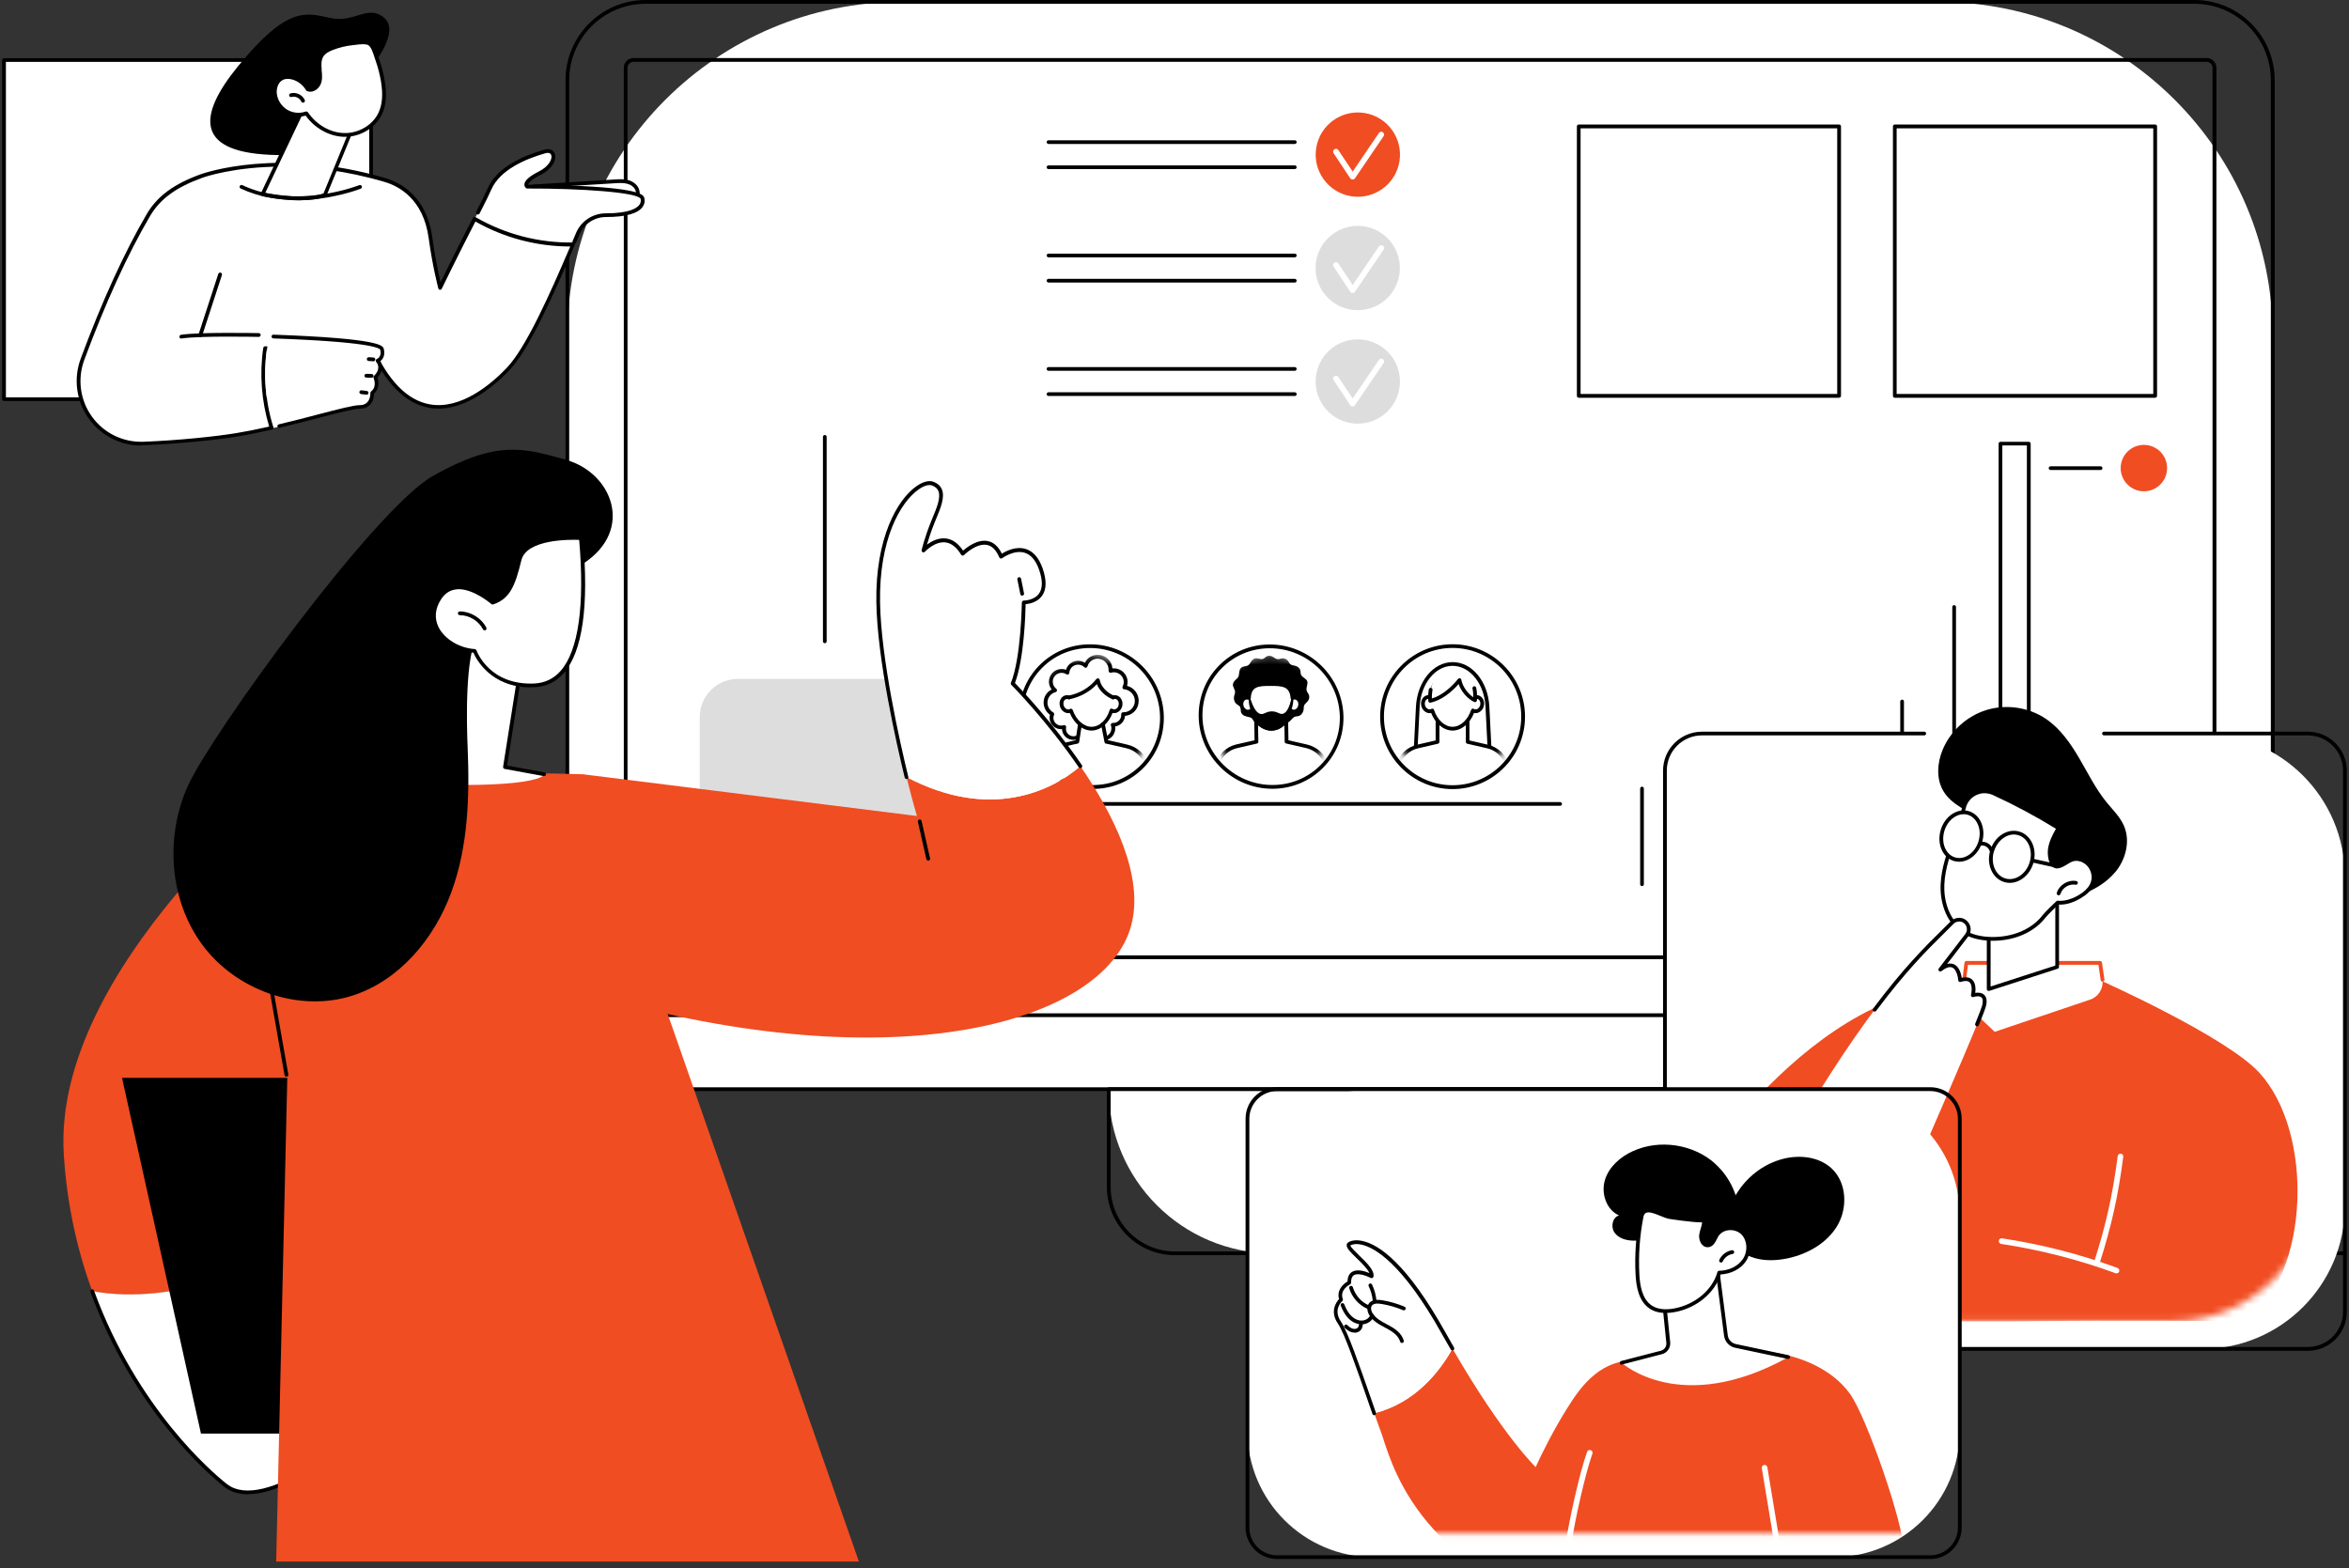 <?xml version="1.0" encoding="UTF-8"?> <svg xmlns="http://www.w3.org/2000/svg" width="334" height="223" viewBox="0 0 334 223" fill="none"><rect x="0" y="0" width="334" height="223" fill="#333333" stroke="none"/><path d="M80.671 144.377V147.345C80.671 151.593 84.131 154.892 88.39 154.892H315.431C319.69 154.892 323.149 151.753 323.149 147.505V144.285L80.671 144.388V144.377Z" fill="white"></path><path d="M323.149 144.377L80.672 144.377V47.783C80.672 21.556 101.966 0.274 128.181 0.274L275.64 0.274C301.867 0.274 323.149 21.568 323.149 47.783V144.377Z" fill="white"></path><path d="M323.15 144.639H80.672C80.523 144.639 80.409 144.514 80.409 144.377V11.406C80.409 5.115 85.524 0 91.816 0H312.029C318.32 0 323.435 5.115 323.435 11.406V144.377C323.435 144.525 323.321 144.639 323.172 144.639H323.15ZM80.946 144.103H322.887V11.406C322.887 5.412 318.012 0.537 312.017 0.537H91.804C85.81 0.537 80.934 5.412 80.934 11.406V144.114L80.946 144.103Z" fill="black"></path><path d="M314.872 136.396H88.961C88.812 136.396 88.698 136.282 88.698 136.133V9.636C88.698 8.871 89.315 8.255 90.08 8.255H313.764C314.529 8.255 315.146 8.871 315.146 9.636V136.122C315.146 136.27 315.031 136.384 314.883 136.384L314.872 136.396ZM89.224 135.859H314.597V9.636C314.597 9.168 314.221 8.792 313.753 8.792H90.068C89.6 8.792 89.224 9.168 89.224 9.636V135.859Z" fill="black"></path><path d="M315.431 155.155H88.39C83.983 155.155 80.409 151.581 80.409 147.197C80.409 147.048 80.523 146.934 80.672 146.934C80.82 146.934 80.934 147.06 80.934 147.197C80.934 151.284 84.28 154.618 88.379 154.618H315.42C319.53 154.618 322.864 151.284 322.864 147.197C322.864 147.048 322.978 146.934 323.127 146.934C323.275 146.934 323.389 147.06 323.389 147.197C323.389 151.581 319.804 155.155 315.408 155.155H315.431Z" fill="black"></path><path d="M222.822 178.23H180.999C168.108 178.23 157.649 167.772 157.649 154.881H246.171C246.171 167.772 235.712 178.23 222.822 178.23Z" fill="white"></path><path d="M236.74 178.493H167.092C161.737 178.493 157.387 174.143 157.387 168.788V154.881C157.387 154.733 157.501 154.619 157.65 154.619H246.171C246.32 154.619 246.434 154.733 246.434 154.881V168.788C246.434 174.143 242.084 178.493 236.729 178.493H236.74ZM157.924 155.155V168.799C157.924 173.857 162.034 177.968 167.092 177.968H236.74C241.798 177.968 245.909 173.857 245.909 168.799V155.155H157.924Z" fill="black"></path><path d="M198.985 22.948C199.515 19.68 197.296 16.601 194.028 16.07C190.76 15.54 187.681 17.759 187.151 21.027C186.62 24.294 188.839 27.374 192.107 27.904C195.375 28.434 198.454 26.215 198.985 22.948Z" fill="#F04D22"></path><path d="M192.314 25.53C192.177 25.53 192.051 25.462 191.983 25.347L189.619 21.785C189.493 21.602 189.551 21.351 189.733 21.226C189.916 21.1 190.167 21.157 190.293 21.34L192.336 24.4L196.07 18.908C196.196 18.725 196.447 18.679 196.63 18.805C196.812 18.931 196.858 19.182 196.732 19.364L192.668 25.347C192.588 25.462 192.473 25.519 192.336 25.519L192.314 25.53Z" fill="white"></path><path d="M184.104 20.472H149.086C148.938 20.472 148.824 20.358 148.824 20.209C148.824 20.061 148.938 19.947 149.086 19.947H184.104C184.253 19.947 184.367 20.061 184.367 20.209C184.367 20.358 184.253 20.472 184.104 20.472Z" fill="black"></path><path d="M184.104 24.046H149.086C148.938 24.046 148.824 23.931 148.824 23.783C148.824 23.635 148.938 23.52 149.086 23.52H184.104C184.253 23.52 184.367 23.635 184.367 23.783C184.367 23.931 184.253 24.046 184.104 24.046Z" fill="black"></path><path d="M198.979 55.212C199.51 51.944 197.291 48.865 194.023 48.334C190.755 47.804 187.676 50.023 187.145 53.291C186.615 56.559 188.834 59.638 192.102 60.168C195.37 60.699 198.449 58.48 198.979 55.212Z" fill="#DDDDDD"></path><path d="M192.314 57.796C192.177 57.796 192.052 57.728 191.983 57.614L189.62 54.051C189.494 53.869 189.551 53.617 189.734 53.492C189.916 53.366 190.168 53.423 190.293 53.606L192.337 56.666L196.071 51.174C196.196 50.991 196.447 50.946 196.63 51.071C196.813 51.197 196.858 51.448 196.733 51.631L192.668 57.614C192.588 57.728 192.474 57.785 192.337 57.785L192.314 57.796Z" fill="white"></path><path d="M184.104 52.727H149.086C148.938 52.727 148.824 52.613 148.824 52.465C148.824 52.316 148.938 52.202 149.086 52.202H184.104C184.253 52.202 184.367 52.316 184.367 52.465C184.367 52.613 184.253 52.727 184.104 52.727Z" fill="black"></path><path d="M184.104 56.312H149.086C148.938 56.312 148.824 56.198 148.824 56.05C148.824 55.901 148.938 55.787 149.086 55.787H184.104C184.253 55.787 184.367 55.901 184.367 56.05C184.367 56.198 184.253 56.312 184.104 56.312Z" fill="black"></path><path d="M195.347 43.655C198.406 42.388 199.858 38.881 198.591 35.823C197.324 32.764 193.818 31.312 190.759 32.579C187.701 33.846 186.248 37.352 187.515 40.411C188.782 43.469 192.288 44.922 195.347 43.655Z" fill="#DDDDDD"></path><path d="M192.314 41.663C192.177 41.663 192.052 41.595 191.983 41.481L189.62 37.918C189.494 37.736 189.551 37.484 189.734 37.359C189.916 37.233 190.168 37.29 190.293 37.473L192.337 40.533L196.071 35.041C196.196 34.858 196.447 34.813 196.63 34.938C196.813 35.064 196.858 35.315 196.733 35.498L192.668 41.481C192.588 41.595 192.474 41.652 192.337 41.652L192.314 41.663Z" fill="white"></path><path d="M184.104 36.594H149.086C148.938 36.594 148.824 36.48 148.824 36.331C148.824 36.183 148.938 36.069 149.086 36.069H184.104C184.253 36.069 184.367 36.183 184.367 36.331C184.367 36.48 184.253 36.594 184.104 36.594Z" fill="black"></path><path d="M184.104 40.179H149.086C148.938 40.179 148.824 40.065 148.824 39.916C148.824 39.768 148.938 39.654 149.086 39.654H184.104C184.253 39.654 184.367 39.768 184.367 39.916C184.367 40.065 184.253 40.179 184.104 40.179Z" fill="black"></path><path d="M129.642 96.548H104.912C101.923 96.548 99.499 98.971 99.499 101.96V126.691C99.499 129.68 101.923 132.103 104.912 132.103H129.642C132.631 132.103 135.054 129.68 135.054 126.691V101.96C135.054 98.971 132.631 96.548 129.642 96.548Z" fill="#DDDDDD"></path><path d="M117.277 91.467C117.128 91.467 117.014 91.353 117.014 91.205V62.124C117.014 61.975 117.128 61.861 117.277 61.861C117.425 61.861 117.539 61.975 117.539 62.124V91.205C117.539 91.353 117.425 91.467 117.277 91.467Z" fill="black"></path><path d="M221.829 114.588H140.41C140.261 114.588 140.147 114.474 140.147 114.325C140.147 114.177 140.261 114.063 140.41 114.063H221.829C221.978 114.063 222.092 114.177 222.092 114.325C222.092 114.474 221.978 114.588 221.829 114.588Z" fill="black"></path><path d="M190.773 101.903C190.875 107.418 186.468 111.894 180.931 111.894C175.393 111.894 170.814 107.418 170.712 101.903C170.609 96.388 175.016 91.913 180.554 91.913C186.091 91.913 190.67 96.388 190.773 101.903Z" fill="white"></path><path d="M180.919 112.168C175.244 112.168 170.54 107.566 170.438 101.914C170.392 99.186 171.408 96.605 173.303 94.676C175.21 92.723 177.791 91.65 180.542 91.65C186.217 91.65 190.921 96.251 191.024 101.903C191.069 104.632 190.053 107.212 188.158 109.142C186.251 111.094 183.671 112.168 180.919 112.168ZM180.554 92.186C177.939 92.186 175.507 93.203 173.692 95.041C171.888 96.879 170.928 99.311 170.974 101.903C171.077 107.269 175.541 111.631 180.93 111.631C183.545 111.631 185.977 110.615 187.792 108.776C189.596 106.938 190.556 104.506 190.51 101.914C190.407 96.548 185.943 92.186 180.554 92.186Z" fill="black"></path><mask id="mask0_635_24639" style="mask-type:luminance" maskUnits="userSpaceOnUse" x="171" y="93" width="19" height="18"><path d="M189.516 101.903C189.608 106.733 185.748 110.649 180.896 110.649C176.043 110.649 172.036 106.733 171.944 101.903C171.853 97.073 175.712 93.157 180.565 93.157C185.417 93.157 189.425 97.073 189.516 101.903Z" fill="white"></path></mask><g mask="url(#mask0_635_24639)"><path d="M186.16 99.197C186.126 99.734 185.623 99.939 185.452 100.282C185.281 100.636 185.509 100.944 185.121 101.48C184.744 102.006 184.31 101.766 183.99 101.983C183.682 102.2 183.454 102.599 183.1 102.759C182.757 102.908 182.335 102.782 181.958 102.862C181.593 102.93 181.239 103.216 180.862 103.216C180.497 103.216 180.143 102.851 179.777 102.782C179.4 102.714 179.115 103.022 178.784 102.885C178.099 102.634 178.259 102.303 177.95 102.108C177.631 101.903 177.037 101.96 176.672 101.606C176.249 101.195 176.546 100.852 176.341 100.533C176.135 100.202 175.667 100.225 175.496 99.597C175.336 99.014 175.633 98.74 175.61 98.352C175.576 97.964 175.199 97.598 175.324 97.222C175.53 96.639 175.895 96.605 176.067 96.263C176.238 95.909 176.146 95.395 176.375 95.075C176.672 94.664 177.185 94.824 177.494 94.596C177.802 94.379 177.836 93.968 178.259 93.705C178.636 93.465 179.138 93.796 179.515 93.716C179.88 93.648 179.971 93.237 180.497 93.248C180.942 93.248 181.227 93.659 181.604 93.728C181.981 93.796 182.244 93.499 182.723 93.671C183.248 93.865 183.214 94.287 183.522 94.493C183.842 94.698 184.219 94.561 184.63 94.915C185.075 95.303 184.824 95.703 185.029 96.023C185.235 96.354 185.749 96.514 185.874 96.879C186 97.245 185.726 97.701 185.772 98.089C185.84 98.592 186.194 98.626 186.16 99.208V99.197Z" fill="black"></path><path d="M189.802 114.691H172.139C172.059 114.691 171.991 114.656 171.934 114.599C171.888 114.542 171.865 114.462 171.876 114.382L172.847 108.708C173.235 107.281 174.354 106.196 175.781 105.865L178.385 105.271L178.327 101.937C178.327 101.869 178.35 101.8 178.407 101.743C178.453 101.697 178.522 101.663 178.601 101.663H182.883C183.032 101.663 183.146 101.777 183.146 101.926L183.203 105.271L185.84 105.876C187.279 106.207 188.432 107.281 188.866 108.685C188.866 108.685 188.866 108.696 188.866 108.708L190.053 114.382C190.065 114.462 190.053 114.542 189.996 114.611C189.951 114.668 189.871 114.714 189.791 114.714L189.802 114.691ZM172.459 114.154H189.471L188.352 108.811C187.975 107.6 186.959 106.664 185.715 106.379L182.872 105.728C182.746 105.705 182.666 105.591 182.666 105.477L182.609 102.188H178.864L178.921 105.477C178.921 105.602 178.841 105.716 178.716 105.739L175.895 106.39C174.662 106.675 173.692 107.6 173.361 108.822L172.447 114.154H172.459Z" fill="black"></path><path d="M184.241 99.22C184.082 99.185 183.933 99.197 183.785 99.254C183.625 97.301 182.289 97.279 180.645 97.279C179.001 97.279 177.665 97.301 177.585 99.254C177.437 99.197 177.277 99.185 177.128 99.22C176.672 99.334 176.42 99.859 176.557 100.396C176.706 100.932 177.185 101.275 177.642 101.161C177.711 101.138 177.779 101.115 177.848 101.069C178.35 102.508 179.469 103.615 180.759 103.615C182.049 103.615 183.123 102.508 183.568 101.069C183.636 101.103 183.705 101.138 183.773 101.161C184.23 101.275 184.71 100.932 184.835 100.396C184.961 99.859 184.687 99.322 184.23 99.22H184.241Z" fill="white"></path><path d="M180.77 103.901C179.515 103.901 178.316 102.919 177.711 101.435C177.117 101.572 176.489 101.138 176.318 100.476C176.226 100.122 176.272 99.745 176.443 99.448C176.592 99.197 176.82 99.026 177.083 98.957C177.174 98.934 177.265 98.923 177.357 98.934C177.585 97.005 179.149 97.005 180.656 97.005C182.163 97.005 183.728 97.005 184.025 98.934C184.116 98.934 184.219 98.934 184.31 98.957C184.915 99.106 185.269 99.779 185.121 100.464C185.041 100.818 184.824 101.126 184.538 101.298C184.299 101.446 184.025 101.492 183.762 101.435C183.214 102.919 182.038 103.901 180.782 103.901H180.77ZM177.859 100.818C177.859 100.818 177.916 100.818 177.95 100.83C178.03 100.852 178.087 100.921 178.11 100.989C178.601 102.405 179.663 103.364 180.77 103.364C181.878 103.364 182.894 102.417 183.328 101.001C183.351 100.921 183.408 100.864 183.488 100.83C183.568 100.795 183.648 100.807 183.716 100.852C183.762 100.875 183.808 100.898 183.853 100.909C184.013 100.955 184.162 100.898 184.241 100.841C184.413 100.738 184.538 100.556 184.584 100.339C184.675 99.939 184.493 99.551 184.173 99.482C184.082 99.459 183.979 99.471 183.876 99.505C183.796 99.539 183.705 99.528 183.636 99.482C183.568 99.437 183.522 99.357 183.511 99.277C183.374 97.621 182.38 97.541 180.645 97.541C178.909 97.541 177.927 97.621 177.848 99.265C177.848 99.357 177.802 99.425 177.722 99.482C177.653 99.528 177.562 99.539 177.482 99.505C177.379 99.471 177.277 99.459 177.185 99.482C177.025 99.516 176.934 99.631 176.877 99.722C176.774 99.893 176.751 100.122 176.809 100.339C176.911 100.738 177.254 101.001 177.574 100.921C177.619 100.921 177.653 100.887 177.699 100.864C177.745 100.841 177.79 100.83 177.836 100.83L177.859 100.818Z" fill="black"></path><path d="M180.771 103.901C179.446 103.901 178.179 102.805 177.608 101.172C177.562 101.035 177.631 100.875 177.768 100.83C177.905 100.784 178.065 100.852 178.11 100.989C178.601 102.405 179.663 103.364 180.771 103.364C181.878 103.364 182.894 102.417 183.328 101.001C183.374 100.864 183.522 100.784 183.659 100.83C183.796 100.875 183.876 101.024 183.831 101.161C183.328 102.793 182.095 103.901 180.759 103.901H180.771Z" fill="black"></path><path d="M177.551 99.094C177.585 99.026 177.619 98.946 177.654 98.877C178.224 100.967 178.83 101.469 179.286 101.538C179.766 101.606 180.028 101.161 180.85 101.161C181.65 101.161 181.901 101.595 182.358 101.515C182.78 101.435 183.294 100.955 183.671 99.117C183.751 99.071 183.819 99.014 183.899 98.969C183.922 99.471 183.922 100.578 183.271 101.697C182.986 102.177 182.141 103.638 180.771 103.65C179.218 103.661 178.236 101.823 178.076 101.515C177.539 100.521 177.528 99.574 177.551 99.106V99.094Z" fill="black"></path></g><path d="M216.445 103.527C217.333 98.056 213.618 92.9 208.147 92.012C202.675 91.124 197.52 94.84 196.632 100.311C195.744 105.782 199.459 110.937 204.93 111.825C210.402 112.713 215.557 108.998 216.445 103.527Z" fill="white"></path><path d="M206.54 112.213C200.865 112.213 196.241 107.589 196.241 101.914C196.241 96.24 200.865 91.616 206.54 91.616C212.215 91.616 216.839 96.24 216.839 101.914C216.839 107.589 212.215 112.213 206.54 112.213ZM206.54 92.141C201.151 92.141 196.778 96.525 196.778 101.903C196.778 107.281 201.162 111.665 206.54 111.665C211.918 111.665 216.302 107.281 216.302 101.903C216.302 96.525 211.918 92.141 206.54 92.141Z" fill="black"></path><mask id="mask1_635_24639" style="mask-type:luminance" maskUnits="userSpaceOnUse" x="197" y="93" width="19" height="18"><path d="M206.54 110.695C211.395 110.695 215.331 106.758 215.331 101.903C215.331 97.047 211.395 93.111 206.54 93.111C201.684 93.111 197.748 97.047 197.748 101.903C197.748 106.758 201.684 110.695 206.54 110.695Z" fill="white"></path></mask><g mask="url(#mask1_635_24639)"><path d="M212.031 111.677H201.048C200.979 111.677 200.899 111.642 200.853 111.597C200.808 111.54 200.774 111.471 200.785 111.403L201.333 100.476C201.516 96.936 203.799 94.15 206.551 94.15C209.303 94.15 211.586 96.925 211.769 100.476L212.317 111.403C212.317 111.471 212.294 111.551 212.248 111.597C212.203 111.654 212.123 111.677 212.054 111.677H212.031ZM201.333 111.14H211.757L211.221 100.499C211.061 97.245 209.006 94.687 206.539 94.687C204.073 94.687 202.018 97.245 201.858 100.499L201.322 111.14H201.333Z" fill="black"></path><path d="M214.293 108.776C213.916 107.463 212.843 106.447 211.507 106.139L208.675 105.488V101.914H204.393V105.488L201.562 106.139C200.226 106.447 199.164 107.452 198.776 108.776L197.703 114.474H215.366L214.293 108.776Z" fill="white"></path><path d="M215.377 114.748H197.714C197.634 114.748 197.554 114.714 197.508 114.656C197.463 114.599 197.44 114.519 197.451 114.44L198.524 108.742C198.935 107.303 200.077 106.23 201.516 105.899L204.131 105.294V101.937C204.131 101.789 204.245 101.675 204.393 101.675H208.675C208.823 101.675 208.937 101.789 208.937 101.937V105.294L211.552 105.899C212.979 106.23 214.121 107.315 214.532 108.719C214.532 108.719 214.532 108.731 214.532 108.742L215.605 114.44C215.617 114.519 215.605 114.599 215.548 114.656C215.503 114.714 215.423 114.748 215.343 114.748H215.377ZM198.033 114.211H215.057L214.041 108.845C213.687 107.623 212.694 106.698 211.461 106.413L208.629 105.762C208.503 105.739 208.424 105.625 208.424 105.499V102.2H204.667V105.499C204.667 105.625 204.576 105.728 204.462 105.762L201.63 106.413C200.386 106.698 199.392 107.635 199.05 108.856L198.033 114.211Z" fill="black"></path><path d="M210.125 99.14C209.965 99.106 209.816 99.117 209.668 99.174C209.542 97.187 208.195 95.852 206.539 95.852C204.884 95.852 203.537 97.199 203.411 99.174C203.262 99.117 203.103 99.106 202.954 99.14C202.486 99.254 202.223 99.791 202.36 100.339C202.498 100.887 202.977 101.241 203.445 101.115C203.525 101.092 203.594 101.069 203.651 101.024C204.13 102.485 205.238 103.604 206.539 103.604C207.841 103.604 208.949 102.485 209.428 101.024C209.497 101.058 209.565 101.092 209.634 101.115C210.102 101.229 210.581 100.875 210.718 100.339C210.855 99.791 210.593 99.254 210.125 99.14Z" fill="white"></path><path d="M206.54 103.89C205.272 103.89 204.073 102.896 203.491 101.389C203.194 101.458 202.886 101.389 202.623 101.195C202.372 101.012 202.178 100.727 202.098 100.407C202.018 100.088 202.052 99.745 202.189 99.46C202.338 99.163 202.589 98.957 202.886 98.877C202.977 98.855 203.08 98.843 203.171 98.855C203.411 96.936 204.793 95.578 206.54 95.578C208.287 95.578 209.668 96.936 209.908 98.855C210.011 98.855 210.102 98.855 210.193 98.877C210.49 98.957 210.741 99.163 210.89 99.46C211.027 99.745 211.061 100.076 210.981 100.407C210.901 100.738 210.718 101.012 210.456 101.195C210.193 101.389 209.885 101.458 209.588 101.389C209.006 102.896 207.807 103.89 206.54 103.89ZM203.651 100.773C203.651 100.773 203.708 100.773 203.742 100.784C203.822 100.807 203.879 100.875 203.902 100.955C204.37 102.394 205.432 103.353 206.54 103.353C207.647 103.353 208.709 102.383 209.177 100.955C209.2 100.875 209.257 100.818 209.337 100.784C209.417 100.761 209.497 100.761 209.565 100.807C209.611 100.83 209.657 100.853 209.702 100.864C209.851 100.898 210.011 100.864 210.148 100.761C210.296 100.647 210.41 100.476 210.467 100.27C210.513 100.065 210.502 99.859 210.41 99.688C210.33 99.528 210.216 99.425 210.068 99.391C209.965 99.368 209.874 99.38 209.771 99.414C209.691 99.448 209.6 99.437 209.531 99.391C209.463 99.346 209.417 99.266 209.405 99.186C209.291 97.404 208.092 96.103 206.54 96.103C204.987 96.103 203.788 97.393 203.674 99.186C203.674 99.266 203.628 99.346 203.548 99.391C203.48 99.437 203.388 99.448 203.308 99.414C203.206 99.38 203.103 99.368 203.012 99.391C202.863 99.425 202.738 99.528 202.669 99.688C202.589 99.859 202.566 100.065 202.612 100.27C202.658 100.476 202.772 100.647 202.932 100.761C203.069 100.864 203.228 100.898 203.377 100.864C203.423 100.864 203.468 100.83 203.514 100.807C203.56 100.784 203.605 100.773 203.651 100.773Z" fill="black"></path><path d="M203.354 99.677C204.919 99.38 206.551 97.987 207.533 96.731C207.727 97.85 208.709 99.151 209.748 99.608C209.748 99.608 210.239 95.167 206.54 95.315C202.841 95.464 203.354 99.677 203.354 99.677Z" fill="white"></path><path d="M203.355 99.939C203.355 99.939 203.24 99.916 203.195 99.882C203.138 99.837 203.092 99.768 203.092 99.699C203.092 99.665 203.001 98.923 203.16 98.032C203.183 97.884 203.332 97.793 203.469 97.816C203.617 97.838 203.708 97.987 203.686 98.124C203.594 98.615 203.594 99.049 203.594 99.323C205.044 98.923 206.483 97.61 207.316 96.548C207.385 96.468 207.488 96.423 207.59 96.457C207.693 96.48 207.773 96.571 207.785 96.674C207.944 97.576 208.675 98.626 209.486 99.151C209.486 98.843 209.474 98.398 209.372 97.918C209.337 97.77 209.44 97.633 209.577 97.599C209.726 97.564 209.863 97.667 209.897 97.804C210.091 98.752 210 99.574 210 99.608C210 99.688 209.943 99.768 209.863 99.814C209.794 99.859 209.703 99.859 209.623 99.825C208.687 99.403 207.762 98.341 207.396 97.279C206.426 98.398 204.907 99.631 203.4 99.916C203.389 99.916 203.366 99.916 203.355 99.916V99.939Z" fill="black"></path></g><path d="M165.208 101.903C165.311 107.441 160.904 111.916 155.366 111.916C149.829 111.916 145.25 107.429 145.147 101.903C145.045 96.365 149.452 91.89 154.989 91.89C160.527 91.89 165.105 96.377 165.208 101.903Z" fill="white"></path><path d="M155.366 112.19C149.691 112.19 144.987 107.578 144.885 101.915C144.827 99.163 145.855 96.582 147.762 94.641C149.669 92.701 152.238 91.627 155.001 91.627C160.675 91.627 165.379 96.24 165.482 101.903C165.528 104.655 164.512 107.235 162.605 109.176C160.698 111.117 158.129 112.19 155.366 112.19ZM154.989 92.152C152.375 92.152 149.943 93.169 148.139 95.007C146.335 96.845 145.364 99.288 145.41 101.892C145.513 107.269 149.977 111.642 155.366 111.642C157.981 111.642 160.413 110.626 162.217 108.788C164.021 106.95 164.991 104.506 164.945 101.903C164.843 96.525 160.378 92.152 154.989 92.152Z" fill="black"></path><mask id="mask2_635_24639" style="mask-type:luminance" maskUnits="userSpaceOnUse" x="146" y="93" width="18" height="18"><path d="M163.964 101.903C164.055 106.744 160.196 110.683 155.343 110.683C150.491 110.683 146.483 106.756 146.392 101.903C146.3 97.062 150.16 93.123 155.012 93.123C159.865 93.123 163.872 97.051 163.964 101.903Z" fill="white"></path></mask><g mask="url(#mask2_635_24639)"><path d="M159.854 97.758C159.979 97.519 160.048 97.256 160.048 96.971C160.036 96.069 159.283 95.338 158.381 95.338C158.21 95.338 158.05 95.361 157.901 95.406C157.901 95.338 157.901 95.269 157.901 95.19C157.879 94.196 157.068 93.397 156.074 93.397C155.252 93.397 154.579 93.945 154.373 94.699C154.088 94.425 153.7 94.253 153.289 94.253C152.478 94.253 151.827 94.87 151.77 95.669C151.53 95.509 151.233 95.418 150.925 95.418C150.069 95.418 149.395 96.114 149.407 96.959C149.407 97.45 149.646 97.873 150 98.158C149.212 98.364 148.63 99.083 148.653 99.939C148.664 100.624 149.053 101.218 149.612 101.538C149.544 101.709 149.498 101.892 149.498 102.097C149.509 102.839 150.126 103.445 150.868 103.445C151.016 103.445 151.165 103.422 151.302 103.376C151.279 103.467 151.268 103.57 151.279 103.661C151.29 104.381 151.884 104.963 152.604 104.963C153.323 104.963 153.894 104.381 153.882 103.661C153.871 102.942 155.252 102.725 155.275 103.559C155.287 104.392 155.972 105.054 156.805 105.054C157.639 105.054 158.301 104.381 158.278 103.559C158.278 103.387 158.244 103.239 158.187 103.079C158.21 103.079 158.244 103.079 158.267 103.079C159.055 103.079 159.694 102.44 159.671 101.641C159.671 101.606 159.671 101.583 159.671 101.549C159.694 101.549 159.717 101.549 159.74 101.549C160.79 101.549 161.635 100.693 161.612 99.642C161.589 98.649 160.813 97.838 159.842 97.747L159.854 97.758Z" fill="white"></path><path d="M156.805 105.317C155.835 105.317 155.024 104.529 155.001 103.559C155.001 103.41 154.933 103.365 154.887 103.33C154.75 103.25 154.499 103.273 154.328 103.376C154.248 103.422 154.145 103.513 154.145 103.65C154.145 104.073 153.996 104.461 153.7 104.758C153.403 105.054 153.015 105.214 152.592 105.214C151.747 105.214 151.039 104.541 151.005 103.696C150.959 103.696 150.914 103.696 150.868 103.696C149.977 103.696 149.247 102.976 149.235 102.086C149.235 101.937 149.247 101.778 149.292 101.641C148.744 101.252 148.402 100.613 148.39 99.939C148.379 99.129 148.824 98.398 149.532 98.055C149.292 97.747 149.155 97.359 149.144 96.959C149.144 96.48 149.315 96.023 149.658 95.669C150 95.327 150.446 95.132 150.936 95.132C151.153 95.132 151.37 95.178 151.576 95.247C151.793 94.504 152.489 93.968 153.289 93.968C153.631 93.968 153.962 94.059 154.259 94.242C154.59 93.557 155.298 93.112 156.086 93.112C157.182 93.112 158.095 93.968 158.175 95.053C158.244 95.053 158.312 95.041 158.392 95.041C159.443 95.041 160.31 95.897 160.333 96.936C160.333 97.142 160.31 97.336 160.253 97.53C161.201 97.77 161.897 98.615 161.909 99.631C161.909 100.213 161.703 100.761 161.304 101.172C160.95 101.538 160.482 101.755 159.968 101.8C159.934 102.189 159.774 102.554 159.5 102.828C159.249 103.091 158.917 103.25 158.564 103.308C158.564 103.376 158.575 103.456 158.586 103.525C158.586 103.993 158.415 104.438 158.095 104.78C157.764 105.112 157.319 105.306 156.851 105.306L156.805 105.317ZM154.67 102.748C154.841 102.748 155.001 102.782 155.15 102.862C155.401 102.999 155.538 103.239 155.549 103.547C155.561 104.232 156.132 104.78 156.817 104.78C157.148 104.78 157.456 104.655 157.684 104.415C157.913 104.187 158.038 103.878 158.027 103.547C158.027 103.422 158.004 103.285 157.958 103.159C157.924 103.079 157.947 102.976 157.993 102.908C158.05 102.839 158.13 102.794 158.221 102.805H158.278C158.586 102.805 158.883 102.691 159.1 102.474C159.317 102.257 159.431 101.96 159.42 101.652C159.42 101.629 159.42 101.618 159.42 101.595C159.42 101.515 159.443 101.435 159.488 101.378C159.545 101.321 159.614 101.275 159.694 101.287H159.74C160.196 101.287 160.607 101.115 160.904 100.807C161.201 100.499 161.372 100.088 161.361 99.654C161.349 98.798 160.687 98.101 159.842 98.021C159.751 98.021 159.671 97.964 159.625 97.884C159.58 97.804 159.58 97.713 159.625 97.633C159.728 97.427 159.785 97.199 159.785 96.971C159.774 96.217 159.146 95.601 158.381 95.601C158.244 95.601 158.107 95.624 157.981 95.658C157.89 95.681 157.799 95.658 157.73 95.612C157.662 95.555 157.627 95.464 157.627 95.384C157.627 95.327 157.627 95.258 157.627 95.201C157.616 94.356 156.908 93.671 156.063 93.671C155.389 93.671 154.796 94.128 154.624 94.767C154.602 94.859 154.533 94.927 154.442 94.95C154.35 94.973 154.248 94.95 154.191 94.881C153.939 94.641 153.62 94.516 153.289 94.516C152.626 94.516 152.09 95.018 152.044 95.681C152.044 95.772 151.987 95.863 151.896 95.897C151.816 95.943 151.713 95.932 151.633 95.886C151.427 95.749 151.176 95.681 150.936 95.681C150.594 95.681 150.274 95.818 150.046 96.057C149.806 96.297 149.681 96.617 149.692 96.959C149.692 97.347 149.875 97.713 150.194 97.953C150.274 98.021 150.309 98.124 150.286 98.215C150.263 98.318 150.194 98.398 150.092 98.421C149.407 98.603 148.927 99.22 148.938 99.939C148.938 100.499 149.27 101.024 149.76 101.309C149.875 101.378 149.932 101.526 149.875 101.652C149.818 101.789 149.783 101.937 149.783 102.097C149.783 102.691 150.286 103.182 150.891 103.182C151.005 103.182 151.131 103.159 151.245 103.125C151.336 103.091 151.439 103.125 151.507 103.182C151.576 103.25 151.61 103.342 151.587 103.433C151.576 103.513 151.564 103.582 151.564 103.662C151.564 104.232 152.044 104.701 152.626 104.701C152.9 104.701 153.163 104.598 153.346 104.404C153.54 104.21 153.642 103.947 153.631 103.673C153.631 103.376 153.78 103.102 154.065 102.931C154.248 102.817 154.476 102.76 154.682 102.76L154.67 102.748Z" fill="black"></path><path d="M160.23 106.139L155.241 104.997L150.297 106.139C148.961 106.447 147.922 107.452 147.568 108.765L146.598 114.451H164.261L163.073 108.765C162.662 107.452 161.589 106.447 160.242 106.139H160.23Z" fill="white"></path><path d="M164.25 114.725H146.586C146.506 114.725 146.438 114.691 146.381 114.634C146.335 114.577 146.312 114.497 146.324 114.417L147.294 108.731C147.682 107.292 148.801 106.219 150.229 105.888L155.172 104.746C155.172 104.746 155.252 104.746 155.298 104.746L160.288 105.888C161.726 106.219 162.879 107.292 163.313 108.697L164.501 114.405C164.512 114.485 164.501 114.565 164.444 114.634C164.398 114.691 164.318 114.737 164.238 114.737L164.25 114.725ZM146.895 114.189H163.907L162.788 108.822C162.411 107.623 161.406 106.687 160.162 106.402L155.23 105.271L150.343 106.402C149.11 106.687 148.139 107.623 147.808 108.845L146.895 114.2V114.189Z" fill="black"></path><path d="M153.128 105.785L153.722 101.926H156.634L157.364 105.74L153.128 105.785Z" fill="white"></path><path d="M158.712 99.152C158.552 99.117 158.392 99.129 158.255 99.186C158.095 97.211 156.714 95.863 155.07 95.863C153.426 95.863 152.09 97.211 151.998 99.186C151.85 99.129 151.69 99.117 151.542 99.152C151.085 99.266 150.822 99.802 150.971 100.35C151.119 100.898 151.61 101.241 152.067 101.127C152.147 101.104 152.204 101.081 152.272 101.035C152.775 102.497 153.917 103.616 155.207 103.616C156.497 103.616 157.593 102.497 158.05 101.035C158.118 101.07 158.187 101.104 158.255 101.127C158.723 101.241 159.203 100.887 159.329 100.35C159.454 99.802 159.18 99.266 158.712 99.152Z" fill="white"></path><path d="M151.998 99.186C151.85 99.129 151.69 99.117 151.542 99.152C151.085 99.266 150.822 99.802 150.971 100.35C151.119 100.899 151.61 101.241 152.067 101.127C152.147 101.104 152.204 101.081 152.272 101.036C152.775 102.497 153.917 103.616 155.207 103.616C156.497 103.616 157.593 102.497 158.05 101.036C158.118 101.07 158.187 101.104 158.255 101.127C158.723 101.241 159.203 100.887 159.329 100.35C159.454 99.802 159.18 99.266 158.712 99.152C158.552 99.117 158.392 99.129 158.255 99.186H151.998Z" fill="white"></path><path d="M155.207 103.89C153.939 103.89 152.729 102.897 152.112 101.389C151.519 101.527 150.879 101.093 150.708 100.419C150.617 100.054 150.651 99.677 150.834 99.38C150.982 99.129 151.21 98.957 151.473 98.889C151.678 98.843 151.884 98.855 152.09 98.935C152.227 98.992 152.295 99.14 152.249 99.277C152.192 99.414 152.044 99.483 151.907 99.437C151.804 99.403 151.701 99.391 151.61 99.414C151.45 99.46 151.347 99.563 151.302 99.654C151.199 99.825 151.176 100.054 151.233 100.282C151.336 100.682 151.69 100.956 152.01 100.876C152.055 100.876 152.101 100.841 152.135 100.819C152.204 100.773 152.284 100.773 152.364 100.796C152.443 100.819 152.501 100.887 152.523 100.956C153.014 102.394 154.099 103.353 155.207 103.353C156.314 103.353 157.353 102.394 157.787 100.956C157.81 100.876 157.867 100.819 157.947 100.784C158.027 100.75 158.107 100.762 158.175 100.807C158.221 100.83 158.266 100.853 158.312 100.864C158.483 100.91 158.62 100.853 158.712 100.796C158.883 100.693 159.009 100.51 159.054 100.282C159.146 99.882 158.963 99.483 158.632 99.403C158.529 99.38 158.438 99.391 158.335 99.426C158.198 99.483 158.038 99.414 157.992 99.277C157.935 99.14 158.004 98.98 158.141 98.935C158.346 98.855 158.563 98.843 158.757 98.889C159.363 99.037 159.728 99.722 159.568 100.408C159.488 100.762 159.271 101.07 158.974 101.252C158.735 101.401 158.449 101.447 158.187 101.389C157.627 102.897 156.451 103.89 155.184 103.89H155.207Z" fill="black"></path><path d="M151.998 99.186C153.562 98.889 155.115 97.998 156.074 96.742C156.291 97.861 157.216 98.729 158.255 99.186H151.998Z" fill="white"></path><path d="M158.255 99.448C158.255 99.448 158.187 99.448 158.152 99.425C157.091 98.957 156.314 98.192 155.96 97.29C154.978 98.364 153.551 99.151 152.055 99.437C151.907 99.46 151.77 99.368 151.747 99.22C151.724 99.072 151.816 98.934 151.964 98.912C153.494 98.626 155.001 97.724 155.88 96.571C155.949 96.491 156.052 96.445 156.154 96.468C156.257 96.491 156.337 96.571 156.36 96.674C156.543 97.599 157.296 98.444 158.381 98.923C158.518 98.98 158.575 99.14 158.518 99.277C158.472 99.38 158.381 99.437 158.278 99.437L158.255 99.448Z" fill="black"></path><path d="M157.308 105.74C157.182 105.74 157.068 105.648 157.045 105.523L156.565 103.034C156.543 102.885 156.634 102.748 156.782 102.725C156.931 102.703 157.068 102.794 157.091 102.942L157.57 105.431C157.593 105.58 157.502 105.717 157.353 105.74C157.342 105.74 157.319 105.74 157.308 105.74Z" fill="black"></path><path d="M153.185 105.739C153.185 105.739 153.163 105.739 153.14 105.739C152.991 105.717 152.889 105.58 152.911 105.431L153.288 102.965C153.311 102.816 153.448 102.714 153.596 102.737C153.745 102.759 153.848 102.896 153.825 103.045L153.448 105.511C153.425 105.648 153.311 105.739 153.185 105.739Z" fill="black"></path></g><path d="M288.474 126.006H284.444C284.295 126.006 284.181 125.892 284.181 125.743V63.094C284.181 62.946 284.295 62.831 284.444 62.831H288.474C288.623 62.831 288.737 62.946 288.737 63.094V125.743C288.737 125.892 288.623 126.006 288.474 126.006ZM284.706 125.469H288.2V63.345H284.706V125.469Z" fill="black"></path><path d="M277.855 126.006C277.707 126.006 277.593 125.892 277.593 125.743V86.318C277.593 86.169 277.707 86.055 277.855 86.055C278.004 86.055 278.118 86.169 278.118 86.318V125.743C278.118 125.892 278.004 126.006 277.855 126.006Z" fill="black"></path><path d="M270.457 126.006C270.309 126.006 270.194 125.891 270.194 125.743V99.756C270.194 99.608 270.309 99.494 270.457 99.494C270.605 99.494 270.72 99.608 270.72 99.756V125.743C270.72 125.891 270.605 126.006 270.457 126.006Z" fill="black"></path><path d="M263.059 126.006C262.91 126.006 262.796 125.891 262.796 125.743V104.906C262.796 104.757 262.91 104.643 263.059 104.643C263.207 104.643 263.321 104.757 263.321 104.906V125.743C263.321 125.891 263.207 126.006 263.059 126.006Z" fill="black"></path><path d="M255.671 126.006C255.522 126.006 255.408 125.892 255.408 125.743V116.004C255.408 115.855 255.522 115.741 255.671 115.741C255.819 115.741 255.933 115.855 255.933 116.004V125.743C255.933 125.892 255.819 126.006 255.671 126.006Z" fill="black"></path><path d="M248.272 126.006C248.124 126.006 248.01 125.891 248.01 125.743V110.9C248.01 110.752 248.124 110.637 248.272 110.637C248.421 110.637 248.535 110.752 248.535 110.9V125.743C248.535 125.891 248.421 126.006 248.272 126.006Z" fill="black"></path><path d="M240.873 126.006C240.725 126.006 240.611 125.892 240.611 125.743V115.604C240.611 115.456 240.725 115.342 240.873 115.342C241.022 115.342 241.136 115.456 241.136 115.604V125.743C241.136 125.892 241.022 126.006 240.873 126.006Z" fill="black"></path><path d="M233.475 126.006C233.327 126.006 233.212 125.892 233.212 125.743V112.133C233.212 111.985 233.327 111.871 233.475 111.871C233.623 111.871 233.738 111.985 233.738 112.133V125.743C233.738 125.892 233.623 126.006 233.475 126.006Z" fill="black"></path><path d="M304.835 69.865C306.658 69.865 308.135 68.388 308.135 66.565C308.135 64.743 306.658 63.265 304.835 63.265C303.013 63.265 301.536 64.743 301.536 66.565C301.536 68.388 303.013 69.865 304.835 69.865Z" fill="#F04D22"></path><path d="M298.681 66.839H291.568C291.419 66.839 291.305 66.725 291.305 66.577C291.305 66.428 291.419 66.314 291.568 66.314H298.681C298.829 66.314 298.944 66.428 298.944 66.577C298.944 66.725 298.829 66.839 298.681 66.839Z" fill="black"></path><path d="M261.506 17.972H224.478V56.289H261.506V17.972Z" fill="white"></path><path d="M261.506 56.563H224.478C224.33 56.563 224.215 56.449 224.215 56.301V17.972C224.215 17.823 224.33 17.709 224.478 17.709H261.506C261.654 17.709 261.768 17.823 261.768 17.972V56.289C261.768 56.438 261.654 56.552 261.506 56.552V56.563ZM224.741 56.027H261.232V18.246H224.741V56.027Z" fill="black"></path><path d="M306.445 17.972H269.417V56.289H306.445V17.972Z" fill="white"></path><path d="M306.445 56.563H269.418C269.269 56.563 269.155 56.449 269.155 56.301V17.972C269.155 17.823 269.269 17.709 269.418 17.709H306.445C306.594 17.709 306.708 17.823 306.708 17.972V56.289C306.708 56.438 306.594 56.552 306.445 56.552V56.563ZM269.68 56.027H306.171V18.246H269.68V56.027Z" fill="black"></path><path d="M333.414 178.493H236.728C236.58 178.493 236.466 178.379 236.466 178.23C236.466 178.082 236.58 177.968 236.728 177.968H333.414C333.562 177.968 333.676 178.082 333.676 178.23C333.676 178.379 333.562 178.493 333.414 178.493Z" fill="black"></path><path d="M13.113 183.619C11.046 177.945 9.528 171.46 9.071 164.187C7.416 137.629 41.817 110.603 41.817 110.603L51.202 110.112L41.817 171.836L43.29 176.883C37.638 179.954 24.953 185.777 13.101 183.631L13.113 183.619Z" fill="#F04D22"></path><path d="M43.29 176.872L51.191 203.863C51.191 203.863 37.65 215.68 32.044 211.216C27.979 207.985 18.582 198.645 13.102 183.608C24.953 185.755 37.638 179.931 43.29 176.86V176.872Z" fill="white"></path><path d="M35.24 212.495C33.973 212.495 32.831 212.175 31.884 211.433C29.783 209.766 19.005 200.586 12.862 183.711C12.816 183.574 12.885 183.414 13.022 183.368C13.159 183.323 13.319 183.391 13.364 183.528C19.473 200.267 30.148 209.366 32.226 211.011C37.593 215.281 50.894 203.783 51.031 203.658C51.145 203.566 51.317 203.566 51.408 203.68C51.499 203.795 51.488 203.966 51.385 204.057C50.917 204.468 41.634 212.483 35.252 212.483L35.24 212.495Z" fill="black"></path><path d="M85.912 203.863H28.573L17.349 153.271H74.677L85.912 203.863Z" fill="black"></path><path d="M122.129 222.074C109.432 185.698 96.736 149.321 84.028 112.944C83.697 111.996 83.366 111.06 83.046 110.112C62.996 109.462 41.828 110.58 41.828 110.58L39.27 222.063H122.129V222.074Z" fill="#F04D22"></path><path d="M40.721 153.112C40.595 153.112 40.481 153.02 40.458 152.895L38.003 138.942L36.713 139.89C36.599 139.981 36.428 139.947 36.336 139.833C36.245 139.719 36.279 139.547 36.394 139.456L38.038 138.246C38.118 138.189 38.209 138.177 38.3 138.211C38.392 138.246 38.449 138.326 38.46 138.417L40.995 152.803C41.018 152.952 40.926 153.089 40.778 153.112C40.767 153.112 40.744 153.112 40.732 153.112H40.721Z" fill="black"></path><path d="M83.035 110.124L130.373 116.038C130.373 116.038 129.734 113.869 128.9 110.512C140.752 116.735 149.555 112.487 153.619 108.948C158.369 115.89 162.731 124.647 160.835 131.635C157.113 145.427 127.404 153.945 84.405 141.511L78.274 113.252L83.046 110.124H83.035Z" fill="#F04D22"></path><path d="M128.9 110.512C127.313 104.198 125.007 93.705 124.87 85.644C124.664 73.313 130.51 67.958 132.634 68.769C134.757 69.579 133.513 72.057 132.634 74.215C131.754 76.373 131.298 78.257 131.298 78.257C131.298 78.257 134.483 74.74 136.881 78.713C136.881 78.713 140.58 74.957 142.327 79.124C142.327 79.124 146.312 76.11 147.99 80.906C149.669 85.701 145.558 85.633 145.558 85.633C145.558 85.633 145.49 93.419 143.994 97.165C143.994 97.165 148.995 102.188 153.608 108.936C149.555 112.487 140.74 116.734 128.889 110.5L128.9 110.512Z" fill="white"></path><path d="M128.9 110.775C128.775 110.775 128.672 110.695 128.638 110.569C127.473 105.774 124.733 93.751 124.607 85.644C124.459 76.51 127.587 71.041 130.316 69.134C131.241 68.495 132.097 68.266 132.737 68.518C133.307 68.735 133.707 69.089 133.913 69.568C134.392 70.687 133.741 72.263 133.102 73.793C133.033 73.975 132.953 74.147 132.885 74.318C132.383 75.562 132.017 76.716 131.8 77.458C132.417 76.99 133.376 76.464 134.438 76.567C135.397 76.659 136.23 77.241 136.938 78.303C137.509 77.8 138.993 76.659 140.443 76.944C141.277 77.104 141.951 77.709 142.453 78.737C143.035 78.371 144.44 77.64 145.833 78.063C146.906 78.383 147.717 79.319 148.253 80.837C148.835 82.516 148.813 83.829 148.162 84.731C147.488 85.667 146.346 85.873 145.833 85.918C145.81 87.288 145.616 93.682 144.314 97.13C145.113 97.953 149.658 102.702 153.836 108.811C153.916 108.936 153.894 109.096 153.768 109.188C153.642 109.267 153.483 109.245 153.391 109.119C148.835 102.474 143.857 97.439 143.8 97.393C143.72 97.313 143.698 97.199 143.743 97.108C145.205 93.465 145.285 85.758 145.296 85.678C145.296 85.61 145.33 85.541 145.376 85.484C145.422 85.439 145.49 85.416 145.57 85.404C145.581 85.404 147.02 85.404 147.728 84.422C148.265 83.669 148.276 82.527 147.751 81.031C147.283 79.684 146.586 78.874 145.684 78.6C144.166 78.143 142.522 79.365 142.499 79.376C142.43 79.422 142.35 79.444 142.27 79.422C142.19 79.399 142.122 79.342 142.088 79.262C141.654 78.234 141.071 77.64 140.341 77.492C138.811 77.195 137.098 78.908 137.075 78.931C137.018 78.988 136.938 79.022 136.858 79.01C136.778 79.01 136.698 78.954 136.664 78.885C136.013 77.8 135.248 77.218 134.392 77.127C132.874 76.978 131.526 78.451 131.503 78.463C131.424 78.554 131.286 78.577 131.184 78.52C131.081 78.463 131.024 78.337 131.047 78.223C131.047 78.2 131.515 76.293 132.394 74.147C132.463 73.975 132.542 73.793 132.611 73.61C133.205 72.194 133.81 70.721 133.422 69.808C133.273 69.465 132.988 69.214 132.542 69.043C132.074 68.86 131.378 69.066 130.613 69.602C127.998 71.441 124.984 76.738 125.132 85.667C125.269 93.716 127.987 105.694 129.151 110.478C129.186 110.626 129.094 110.763 128.957 110.797C128.934 110.797 128.912 110.797 128.889 110.797L128.9 110.775Z" fill="black"></path><path d="M145.342 84.708C145.216 84.708 145.102 84.617 145.079 84.491L144.657 82.401C144.622 82.253 144.725 82.116 144.862 82.082C145.01 82.048 145.148 82.15 145.182 82.287L145.604 84.377C145.638 84.525 145.536 84.662 145.399 84.697C145.376 84.697 145.364 84.697 145.342 84.697V84.708Z" fill="black"></path><path d="M131.983 122.386C131.857 122.386 131.754 122.306 131.72 122.181L130.51 116.86C130.475 116.712 130.567 116.575 130.715 116.54C130.864 116.506 131.001 116.597 131.035 116.746L132.245 122.067C132.279 122.215 132.188 122.352 132.04 122.386C132.017 122.386 132.005 122.386 131.983 122.386Z" fill="black"></path><path d="M74.049 94.972L71.8 109.085L77.361 110.192C77.361 110.192 76.436 112.384 56.169 111.357C41.383 110.615 64.253 87.071 64.253 87.071C64.253 87.071 68.957 90.245 74.038 94.972H74.049Z" fill="white"></path><path d="M77.36 110.364C77.36 110.364 77.326 110.364 77.315 110.364L71.754 109.347C71.617 109.325 71.515 109.187 71.537 109.039L73.535 96.365C68.534 91.65 67.176 85.736 67.164 85.678C67.13 85.53 67.222 85.393 67.37 85.359C67.518 85.325 67.655 85.416 67.69 85.564C67.701 85.621 69.048 91.467 74.004 96.08C74.072 96.137 74.095 96.228 74.084 96.32L72.108 108.868L77.418 109.838C77.566 109.861 77.657 110.01 77.635 110.147C77.612 110.272 77.497 110.364 77.372 110.364H77.36Z" fill="black"></path><path d="M80.432 65.366C74.449 63.722 70.75 62.523 61.604 67.65C53.292 72.308 29.931 104.552 26.689 111.814C23.435 119.075 24.074 128.061 28.824 134.432C33.574 140.803 42.445 144.011 50.049 141.602C56.752 139.479 61.73 133.519 64.15 126.942C66.582 120.365 66.788 113.206 66.491 106.207C66.342 102.816 66.103 93.077 67.964 90.234C69.128 88.453 71.012 93.294 72.793 92.118C75.899 90.063 78.868 82.813 82.989 80.107C90.24 75.334 87.031 67.193 80.432 65.378V65.366Z" fill="black"></path><path d="M82.589 76.521C82.589 76.521 74.734 75.996 73.866 79.627C72.999 83.258 72.256 84.97 70.041 85.701C70.041 85.701 64.972 81.271 62.506 85.05C60.039 88.841 63.716 92.312 67.495 92.563C67.495 92.563 69.345 97.747 75.978 97.461C82.612 97.187 83.537 87.014 82.601 76.521H82.589Z" fill="white"></path><path d="M75.465 97.747C69.779 97.747 67.69 93.694 67.313 92.814C64.972 92.609 62.814 91.262 61.901 89.435C61.387 88.419 61.045 86.809 62.289 84.902C62.894 83.966 63.716 83.418 64.71 83.281C67.005 82.961 69.528 84.913 70.11 85.393C72.097 84.674 72.782 83.064 73.627 79.558C74.54 75.745 82.304 76.225 82.635 76.247C82.772 76.247 82.875 76.362 82.887 76.487C83.754 86.204 82.83 92.677 80.146 95.737C79.05 96.982 77.669 97.644 76.013 97.724C75.842 97.724 75.659 97.724 75.499 97.724L75.465 97.747ZM65.212 83.794C65.064 83.794 64.915 83.794 64.767 83.829C63.933 83.943 63.248 84.411 62.723 85.21C61.855 86.546 61.73 87.928 62.369 89.207C63.214 90.885 65.326 92.164 67.507 92.301C67.61 92.301 67.701 92.381 67.747 92.472C67.815 92.677 69.608 97.473 75.968 97.199C77.463 97.13 78.731 96.525 79.724 95.395C82.247 92.518 83.161 86.078 82.35 76.773C81.071 76.727 74.86 76.647 74.129 79.684C73.239 83.395 72.451 85.176 70.122 85.953C70.03 85.987 69.939 85.953 69.859 85.895C69.836 85.873 67.416 83.783 65.201 83.783L65.212 83.794Z" fill="black"></path><path d="M68.912 89.64C68.82 89.64 68.717 89.583 68.672 89.492C68.055 88.293 66.731 87.482 65.372 87.482C65.224 87.482 65.109 87.357 65.109 87.208C65.109 87.06 65.235 86.946 65.383 86.946C66.925 86.957 68.443 87.882 69.151 89.252C69.22 89.378 69.163 89.549 69.037 89.618C69.003 89.64 68.957 89.652 68.912 89.652V89.64Z" fill="black"></path><path d="M257.063 191.829H313.079C324.309 191.829 333.414 182.725 333.414 171.494V124.67C333.414 113.439 324.309 104.335 313.079 104.335L257.063 104.335C245.833 104.335 236.728 113.439 236.728 124.67V171.494C236.728 182.725 245.833 191.829 257.063 191.829Z" fill="white"></path><path d="M328.15 192.091H242.003C238.955 192.091 236.466 189.614 236.466 186.554V109.587C236.466 106.539 238.943 104.05 242.003 104.05H273.608C273.756 104.05 273.87 104.164 273.87 104.312C273.87 104.461 273.756 104.575 273.608 104.575H242.003C239.252 104.575 237.002 106.813 237.002 109.576V186.542C237.002 189.294 239.24 191.543 242.003 191.543H328.15C330.902 191.543 333.151 189.306 333.151 186.542V109.576C333.151 106.824 330.913 104.575 328.15 104.575H299.16C299.012 104.575 298.898 104.461 298.898 104.312C298.898 104.164 299.012 104.05 299.16 104.05H328.15C331.199 104.05 333.688 106.527 333.688 109.587V186.554C333.688 189.602 331.21 192.091 328.15 192.091Z" fill="black"></path><mask id="mask3_635_24639" style="mask-type:luminance" maskUnits="userSpaceOnUse" x="240" y="104" width="90" height="84"><path d="M260.831 187.901H308.9C320.131 187.901 329.235 178.797 329.235 167.566V124.67C329.235 113.439 320.131 104.335 308.9 104.335L260.831 104.335C249.601 104.335 240.496 113.439 240.496 124.67V167.566C240.496 178.797 249.601 187.901 260.831 187.901Z" fill="white"></path></mask><g mask="url(#mask3_635_24639)"><path d="M242.038 186.439C241.581 185.983 240.599 185.092 240.542 183.551C240.382 179.132 240.667 167.794 240.667 167.794C240.667 167.794 259.404 137.435 282.856 140.335L298.567 139.376C298.567 139.376 316.492 147.357 321.254 152.552C328.983 160.989 328.481 180.833 319.587 187.901C319.587 187.901 301.581 187.707 286.327 187.901H245.748C243.293 187.901 242.312 186.714 242.038 186.439Z" fill="#F04D22"></path><path d="M246.502 180.023C246.502 180.023 246.388 180.023 246.342 179.988C246.136 179.897 246.045 179.657 246.136 179.463C249.185 172.556 252.61 165.705 256.321 159.117C256.424 158.923 256.675 158.854 256.869 158.968C257.063 159.083 257.132 159.322 257.018 159.517C253.33 166.082 249.916 172.898 246.867 179.794C246.799 179.943 246.65 180.034 246.502 180.034V180.023Z" fill="white"></path><path d="M298.955 139.33L298.601 136.932H279.579L279.134 140.62C279.008 141.682 279.385 142.733 280.161 143.463L283.621 146.729L297.196 142.15C298.384 141.751 299.115 140.563 298.932 139.33H298.955Z" fill="white"></path><path d="M279.145 140.883C279.145 140.883 279.122 140.883 279.11 140.883C278.962 140.86 278.859 140.735 278.882 140.586L279.327 136.898C279.339 136.761 279.453 136.658 279.59 136.658H298.612C298.749 136.658 298.863 136.761 298.874 136.887L299.228 139.285C299.251 139.433 299.148 139.57 299 139.593C298.852 139.616 298.715 139.513 298.692 139.364L298.372 137.195H279.818L279.407 140.655C279.396 140.792 279.27 140.894 279.145 140.894V140.883Z" fill="#F04D22"></path><path d="M265.524 187.616C265.524 187.616 265.421 187.616 265.364 187.581C265.158 187.49 265.067 187.262 265.158 187.056C267.693 181.165 270.057 173.538 272.192 164.369C272.237 164.152 272.454 164.015 272.671 164.072C272.888 164.118 273.025 164.335 272.968 164.552C270.822 173.766 268.447 181.45 265.889 187.376C265.821 187.524 265.672 187.616 265.524 187.616Z" fill="white"></path><path d="M300.953 181.085C300.953 181.085 300.862 181.085 300.816 181.062C295.564 179.133 290.084 177.728 284.546 176.895C284.329 176.86 284.181 176.655 284.203 176.438C284.238 176.221 284.443 176.061 284.66 176.095C290.255 176.94 295.781 178.356 301.079 180.309C301.284 180.389 301.399 180.617 301.319 180.822C301.262 180.982 301.102 181.085 300.942 181.085H300.953Z" fill="white"></path><path d="M298.167 179.92C298.167 179.92 298.087 179.92 298.042 179.897C297.825 179.829 297.711 179.601 297.779 179.395C299.48 174.04 300.382 169.975 301.113 164.404C301.147 164.187 301.341 164.027 301.558 164.061C301.775 164.084 301.935 164.289 301.901 164.506C301.17 170.135 300.257 174.234 298.544 179.635C298.487 179.806 298.327 179.92 298.156 179.92H298.167Z" fill="white"></path></g><path d="M292.503 127.239V137.503L282.775 140.655V132.068C282.775 132.068 289.934 126.565 292.503 127.239Z" fill="white"></path><path d="M282.776 140.917C282.776 140.917 282.662 140.894 282.616 140.872C282.548 140.826 282.502 140.746 282.502 140.655V132.069C282.502 131.989 282.536 131.909 282.605 131.852C282.902 131.623 289.901 126.268 292.572 126.976C292.687 127.011 292.766 127.113 292.766 127.239V137.503C292.766 137.618 292.687 137.72 292.584 137.755L282.856 140.906C282.856 140.906 282.799 140.917 282.776 140.917ZM283.039 132.194V140.289L292.241 137.309V127.456C290.118 127.205 285.025 130.687 283.039 132.194Z" fill="black"></path><path d="M300.759 124.031C302.266 122.227 302.94 119.6 302.004 117.443C301.455 116.164 300.416 115.17 299.537 114.097C297.984 112.19 296.888 109.952 295.644 107.829C294.399 105.705 292.949 103.616 290.917 102.234C288.496 100.59 285.334 100.11 282.525 100.944C279.728 101.777 277.341 103.924 276.222 106.619C275.446 108.491 275.286 110.752 276.325 112.499C277.49 114.451 279.819 115.33 281.76 116.518C284.443 118.15 286.544 120.525 288.725 122.729C289.798 123.814 290.906 124.887 292.127 125.823C292.744 126.303 293.395 126.737 294.068 127.125C294.902 127.604 295.233 127.49 296.135 127.148C297.87 126.474 299.537 125.481 300.748 124.031H300.759Z" fill="black"></path><path d="M291.465 120.845C291.591 119.738 292.15 118.721 292.698 117.751C289.741 115.913 286.67 114.268 283.507 112.807C281.76 112.008 279.682 112.978 279.248 114.851C278.963 116.084 278.552 117.283 278.118 118.47C277.262 120.834 276.314 123.231 276.2 125.743C276.086 128.255 276.965 130.984 279.054 132.377C280.264 133.188 281.749 133.473 283.199 133.496C285.996 133.542 288.93 132.514 290.632 130.299C290.986 129.831 292.584 128.324 292.584 128.324C292.584 128.324 294.171 128.632 296.272 127.113C297.585 126.154 298.076 124.773 297.3 123.38C296.969 122.786 296.398 122.352 295.747 122.192C294.388 121.85 293.863 122.889 292.721 123.174C291.579 123.46 291.374 121.633 291.465 120.834V120.845Z" fill="white"></path><path d="M283.37 133.781C283.37 133.781 283.255 133.781 283.198 133.781C281.474 133.758 280.024 133.359 278.905 132.617C276.553 131.041 275.822 128.038 275.937 125.743C276.039 123.38 276.873 121.119 277.672 118.938L277.878 118.39C278.289 117.248 278.711 116.027 278.997 114.805C279.214 113.846 279.853 113.047 280.743 112.613C281.657 112.167 282.707 112.156 283.621 112.579C286.783 114.029 289.878 115.696 292.835 117.534C292.96 117.614 292.995 117.762 292.926 117.888C292.424 118.79 291.853 119.806 291.727 120.879C291.659 121.473 291.773 122.489 292.173 122.832C292.31 122.946 292.458 122.98 292.652 122.934C293.04 122.843 293.349 122.649 293.668 122.443C294.251 122.078 294.844 121.713 295.803 121.952C296.534 122.135 297.162 122.615 297.528 123.277C298.338 124.716 297.916 126.28 296.431 127.353C294.593 128.677 293.132 128.677 292.675 128.632C292.332 128.963 291.145 130.105 290.848 130.481C289.25 132.56 286.464 133.781 283.37 133.781ZM282.216 112.795C281.794 112.795 281.371 112.887 280.972 113.081C280.23 113.446 279.693 114.12 279.51 114.919C279.225 116.175 278.791 117.42 278.369 118.573L278.163 119.121C277.375 121.267 276.565 123.482 276.462 125.766C276.359 127.913 277.033 130.721 279.202 132.171C280.23 132.856 281.588 133.222 283.21 133.245C286.201 133.29 288.907 132.137 290.426 130.15C290.791 129.671 292.332 128.209 292.401 128.152C292.458 128.095 292.549 128.061 292.641 128.084C292.652 128.084 294.159 128.346 296.123 126.919C297.39 125.994 297.744 124.738 297.071 123.54C296.774 123.014 296.272 122.626 295.678 122.478C294.936 122.295 294.49 122.569 293.954 122.9C293.6 123.117 293.246 123.345 292.778 123.46C292.412 123.551 292.081 123.471 291.819 123.243C291.225 122.717 291.122 121.484 291.191 120.822C291.316 119.737 291.83 118.733 292.332 117.854C289.455 116.084 286.452 114.474 283.392 113.069C283.016 112.898 282.616 112.807 282.216 112.807V112.795Z" fill="black"></path><path d="M292.709 127.319C292.709 127.319 292.652 127.319 292.63 127.307C292.493 127.262 292.413 127.113 292.447 126.976C292.789 125.846 294.057 125.069 295.221 125.286C295.37 125.309 295.461 125.458 295.438 125.595C295.415 125.743 295.267 125.834 295.13 125.812C294.217 125.64 293.235 126.245 292.972 127.125C292.938 127.239 292.835 127.319 292.721 127.319H292.709Z" fill="black"></path><path d="M285.768 125.549C285.505 125.549 285.242 125.515 284.98 125.435C283.29 124.932 282.399 122.912 282.993 120.936C283.279 119.989 283.861 119.178 284.626 118.676C285.414 118.162 286.293 118.013 287.126 118.253C287.948 118.504 288.611 119.109 288.987 119.966C289.353 120.811 289.398 121.804 289.113 122.752C288.611 124.43 287.206 125.549 285.768 125.549ZM283.507 121.085C283.005 122.786 283.735 124.499 285.14 124.921C286.544 125.332 288.097 124.293 288.599 122.603C288.85 121.77 288.805 120.913 288.496 120.183C288.188 119.475 287.652 118.961 286.978 118.767C286.304 118.561 285.585 118.687 284.934 119.121C284.272 119.555 283.77 120.263 283.518 121.085H283.507Z" fill="black"></path><path d="M276.199 118.093C275.663 119.909 276.428 121.736 277.912 122.181C279.396 122.626 281.04 121.507 281.577 119.692C282.114 117.876 281.349 116.05 279.864 115.604C278.38 115.159 276.736 116.278 276.199 118.093Z" fill="white"></path><path d="M278.575 122.546C278.324 122.546 278.084 122.512 277.833 122.443C277.033 122.204 276.405 121.61 276.051 120.765C275.709 119.932 275.663 118.961 275.949 118.025C276.223 117.089 276.794 116.289 277.536 115.787C278.301 115.273 279.157 115.113 279.945 115.353C280.744 115.593 281.372 116.187 281.726 117.031C282.069 117.865 282.114 118.835 281.829 119.772C281.338 121.427 279.968 122.546 278.563 122.546H278.575ZM279.203 115.787C278.735 115.787 278.266 115.935 277.833 116.232C277.193 116.666 276.702 117.363 276.462 118.173C276.223 118.995 276.245 119.84 276.542 120.548C276.839 121.245 277.342 121.736 277.992 121.93C279.34 122.329 280.835 121.29 281.326 119.623C281.566 118.801 281.543 117.956 281.235 117.248C280.938 116.552 280.436 116.061 279.785 115.867C279.591 115.81 279.397 115.776 279.191 115.776L279.203 115.787Z" fill="black"></path><path d="M283.141 121.187C283.027 121.187 282.913 121.108 282.89 120.993C282.742 120.491 282.171 120.148 281.657 120.251C281.508 120.285 281.371 120.183 281.337 120.046C281.303 119.897 281.406 119.76 281.543 119.726C282.331 119.566 283.175 120.08 283.392 120.845C283.438 120.982 283.347 121.13 283.21 121.176C283.187 121.176 283.164 121.176 283.13 121.176L283.141 121.187Z" fill="black"></path><path d="M292.515 123.414C292.515 123.414 292.481 123.414 292.458 123.414L288.964 122.649C288.816 122.615 288.724 122.478 288.759 122.329C288.793 122.181 288.93 122.09 289.078 122.124L292.572 122.889C292.721 122.923 292.812 123.06 292.778 123.209C292.755 123.334 292.641 123.414 292.515 123.414Z" fill="black"></path><path d="M280.515 141.534C280.515 141.534 281.269 138.543 278.7 139.387C278.7 139.387 278.483 135.882 275.879 137.892L279.647 132.994C280.058 132.468 280.024 131.715 279.567 131.224C279.031 130.641 278.129 130.63 277.581 131.19C273.676 135.14 267.693 140.141 256.252 159.151C261.859 161.789 265.809 163.833 272.968 164.678C272.968 164.678 281.611 144.925 282.091 143.11C282.707 140.792 280.515 141.534 280.515 141.534Z" fill="white"></path><path d="M281.108 145.941C281.108 145.941 281.04 145.941 281.006 145.918C280.869 145.861 280.8 145.701 280.857 145.564C281.417 144.183 281.748 143.327 281.828 143.03C281.931 142.619 282.01 142.082 281.748 141.842C281.462 141.568 280.8 141.705 280.595 141.785C280.503 141.819 280.401 141.785 280.332 141.728C280.264 141.66 280.229 141.557 280.252 141.465C280.343 141.1 280.48 140.084 280.047 139.684C279.807 139.456 279.373 139.445 278.779 139.639C278.699 139.661 278.619 139.65 278.551 139.604C278.482 139.559 278.437 139.479 278.437 139.399C278.414 138.988 278.208 137.869 277.603 137.595C277.226 137.424 276.701 137.595 276.05 138.097C275.948 138.177 275.788 138.166 275.696 138.074C275.605 137.983 275.594 137.823 275.674 137.72L279.441 132.822C279.773 132.4 279.738 131.795 279.384 131.395C279.179 131.167 278.893 131.041 278.585 131.041C278.288 131.041 277.991 131.155 277.774 131.372C277.363 131.783 276.93 132.217 276.473 132.674C274.064 135.049 271.061 138.006 266.768 143.749C266.676 143.863 266.517 143.897 266.391 143.806C266.277 143.715 266.254 143.555 266.334 143.429C270.65 137.663 273.664 134.683 276.085 132.297C276.541 131.84 276.975 131.418 277.386 131.007C277.706 130.687 278.128 130.516 278.585 130.516C279.042 130.516 279.464 130.71 279.773 131.053C280.309 131.646 280.355 132.525 279.864 133.165L276.861 137.081C277.215 136.99 277.535 137.001 277.832 137.127C278.597 137.469 278.859 138.52 278.939 139.056C279.578 138.896 280.081 138.988 280.423 139.308C280.937 139.787 280.926 140.678 280.857 141.191C281.234 141.134 281.759 141.134 282.125 141.465C282.49 141.808 282.57 142.379 282.353 143.178C282.262 143.509 281.942 144.354 281.36 145.781C281.314 145.884 281.223 145.953 281.108 145.953V145.941Z" fill="black"></path><path d="M195.328 154.881H260.695C270.605 154.881 278.655 162.931 278.655 172.841V203.475C278.655 213.385 270.605 221.435 260.695 221.435H195.328C185.418 221.435 177.368 213.385 177.368 203.475V172.841C177.368 162.931 185.418 154.881 195.328 154.881Z" fill="white"></path><path d="M274.453 221.698H181.581C179.115 221.698 177.105 219.688 177.105 217.222V159.083C177.105 156.617 179.115 154.607 181.581 154.607H274.453C276.919 154.607 278.929 156.617 278.929 159.083V217.222C278.929 219.688 276.919 221.698 274.453 221.698ZM181.581 155.155C179.412 155.155 177.642 156.925 177.642 159.094V217.233C177.642 219.403 179.412 221.172 181.581 221.172H274.453C276.622 221.172 278.392 219.403 278.392 217.233V159.094C278.392 156.925 276.622 155.155 274.453 155.155H181.581Z" fill="black"></path><mask id="mask4_635_24639" style="mask-type:luminance" maskUnits="userSpaceOnUse" x="180" y="158" width="96" height="61"><path d="M180.759 158.272V218.044H275.264V158.272H180.759Z" fill="white"></path></mask><g mask="url(#mask4_635_24639)"><path d="M206.529 191.783C213.745 204.297 218.495 208.773 218.495 208.773C218.495 208.773 226.487 205.187 233.109 204.4C239.72 203.612 259.633 211.49 259.633 211.49C259.633 211.49 251.492 239.509 226.008 230.911C200.523 222.314 197.806 207.482 196.287 203.44C196.025 202.755 195.728 201.91 195.408 200.974C201.163 199.536 204.657 195.14 206.54 191.783H206.529Z" fill="#F04D22"></path><path d="M191.846 176.917C192.611 176.358 197.383 175.456 205.296 189.625C205.718 190.367 206.118 191.087 206.518 191.783C204.634 195.151 201.151 199.536 195.385 200.974C193.787 196.43 191.56 189.705 190.453 188.095C189.117 186.143 190.681 184.818 190.681 184.818C190.099 183.243 191.846 182.409 191.846 182.409C191.789 179.749 195.043 181.507 195.043 181.507C195.294 180.103 191.069 177.488 191.834 176.929L191.846 176.917Z" fill="white"></path><path d="M195.397 201.248C195.283 201.248 195.18 201.18 195.146 201.066C194.906 200.381 194.655 199.65 194.392 198.896C192.953 194.752 191.172 189.591 190.247 188.243C189.037 186.485 190.019 185.149 190.396 184.738C190.042 183.494 190.944 182.615 191.595 182.238C191.618 181.587 191.834 181.13 192.246 180.868C192.976 180.422 194.084 180.776 194.712 181.039C194.449 180.422 193.581 179.577 192.908 178.927C191.983 178.025 191.458 177.499 191.481 177.054C191.481 176.906 191.56 176.78 191.686 176.689C192.017 176.449 192.725 176.255 193.718 176.472C196.082 176.986 200.044 179.657 205.524 189.477C205.901 190.162 206.301 190.858 206.746 191.635C206.814 191.76 206.78 191.931 206.643 192C206.518 192.068 206.346 192.034 206.278 191.897C205.833 191.121 205.433 190.413 205.045 189.739C199.382 179.589 195.431 177.397 193.593 176.997C192.736 176.814 192.2 176.974 192.006 177.111C192.04 177.351 192.771 178.059 193.262 178.538C194.335 179.577 195.454 180.651 195.294 181.541C195.283 181.621 195.226 181.701 195.146 181.735C195.066 181.77 194.974 181.77 194.906 181.735C194.449 181.496 193.148 180.948 192.508 181.336C192.234 181.507 192.097 181.861 192.109 182.398C192.109 182.5 192.051 182.603 191.96 182.649C191.903 182.683 190.442 183.402 190.932 184.727C190.967 184.83 190.932 184.955 190.853 185.024C190.795 185.069 189.494 186.234 190.67 187.947C191.629 189.351 193.353 194.329 194.883 198.725C195.146 199.479 195.397 200.209 195.637 200.894C195.682 201.031 195.614 201.191 195.477 201.237C195.442 201.237 195.42 201.248 195.385 201.248H195.397Z" fill="black"></path><path d="M199.348 190.984C199.233 190.984 199.119 190.904 199.085 190.79C198.834 189.911 197.966 189.34 197.144 188.894L196.938 188.792C196.082 188.335 195.191 187.855 194.689 186.999C194.427 186.554 194.278 185.892 194.621 185.389C194.952 184.91 195.58 184.75 196.505 184.898C197.612 185.081 198.685 185.389 199.713 185.823C199.85 185.88 199.918 186.04 199.85 186.177C199.793 186.314 199.633 186.371 199.496 186.314C198.503 185.891 197.464 185.595 196.402 185.423C195.705 185.309 195.249 185.401 195.054 185.686C194.849 185.983 194.975 186.428 195.146 186.725C195.58 187.456 196.39 187.901 197.19 188.323L197.395 188.426C198.32 188.917 199.29 189.568 199.599 190.641C199.644 190.778 199.553 190.927 199.416 190.972C199.393 190.972 199.37 190.972 199.348 190.972V190.984Z" fill="black"></path><path d="M195.443 185.161C195.306 185.161 195.191 185.058 195.18 184.921C195.112 184.225 194.917 183.539 194.609 182.9C194.541 182.763 194.609 182.603 194.735 182.546C194.872 182.478 195.032 182.546 195.089 182.672C195.42 183.368 195.625 184.099 195.705 184.864C195.717 185.012 195.614 185.138 195.465 185.161H195.443Z" fill="black"></path><path d="M194.552 186.154C194.552 186.154 194.483 186.154 194.449 186.131C193.205 185.595 192.234 184.499 191.846 183.197C191.8 183.06 191.88 182.912 192.029 182.866C192.166 182.82 192.314 182.912 192.36 183.049C192.702 184.202 193.558 185.172 194.655 185.64C194.792 185.697 194.849 185.857 194.792 185.994C194.746 186.097 194.655 186.154 194.54 186.154H194.552Z" fill="black"></path><path d="M193.582 188.324C193.582 188.324 193.57 188.324 193.559 188.324C192.897 188.324 192.2 187.981 191.675 187.422C191.161 186.874 190.853 186.211 190.647 185.675C190.59 185.538 190.647 185.378 190.796 185.332C190.933 185.275 191.093 185.344 191.138 185.481C191.332 185.96 191.606 186.577 192.063 187.056C192.497 187.513 193.045 187.787 193.57 187.798C194.153 187.798 194.678 187.467 194.849 186.999C194.895 186.862 195.054 186.782 195.192 186.839C195.329 186.885 195.397 187.045 195.351 187.182C195.1 187.867 194.381 188.335 193.593 188.335L193.582 188.324Z" fill="black"></path><path d="M192.588 189.499C192.463 189.499 192.337 189.488 192.211 189.454C191.789 189.34 191.469 189.066 191.195 188.814C191.092 188.712 191.081 188.54 191.195 188.438C191.298 188.335 191.469 188.323 191.572 188.438C191.789 188.643 192.052 188.871 192.36 188.951C192.634 189.031 192.931 188.951 193.079 188.792C193.216 188.632 193.239 188.369 193.262 188.072C193.262 187.924 193.399 187.821 193.547 187.821C193.696 187.821 193.81 187.958 193.798 188.106C193.776 188.403 193.753 188.826 193.49 189.134C193.285 189.385 192.954 189.522 192.588 189.522V189.499Z" fill="black"></path><path d="M220.128 211.536C220.036 211.536 219.957 211.49 219.911 211.421L218.621 209.515C218.541 209.389 218.575 209.229 218.689 209.138C218.815 209.058 218.975 209.092 219.066 209.206L220.356 211.113C220.436 211.239 220.402 211.398 220.288 211.49C220.242 211.524 220.185 211.536 220.139 211.536H220.128Z" fill="black"></path><path d="M254.472 240.742C257.498 239.167 269.464 234.554 270.914 231.46C274.316 224.198 270.754 228.754 270.731 220.727C270.72 216.754 265.388 201.477 263.07 198.245C260.558 194.752 256.253 192.936 251.995 192.297C250.282 192.034 248.124 192.365 248.124 192.365C248.124 192.365 240.394 197.709 232.744 193.598C230.621 193.256 228.44 194.101 226.773 195.448C225.095 196.795 223.861 198.599 222.731 200.426C219.283 206.009 216.634 212.061 214.51 218.272C213.757 220.464 213.06 222.771 213.3 225.077C213.574 227.692 214.054 230.181 215.983 231.962C216.611 232.544 217.205 233.058 217.719 233.492C218.701 234.314 219.991 234.668 221.27 234.485C228.28 233.526 245.224 239.018 246.651 240.171C248.809 241.918 252.075 241.987 254.484 240.731L254.472 240.742Z" fill="#F04D22"></path><path d="M252.645 219.631C252.451 219.631 252.28 219.494 252.246 219.3L250.51 208.784C250.476 208.567 250.624 208.361 250.841 208.327C251.058 208.293 251.264 208.441 251.298 208.658L253.034 219.174C253.068 219.391 252.919 219.596 252.702 219.631C252.68 219.631 252.657 219.631 252.634 219.631H252.645Z" fill="white"></path><path d="M223.085 219.585C223.085 219.585 223.051 219.585 223.028 219.585C222.811 219.551 222.652 219.345 222.686 219.129C223.097 216.297 224.615 209.344 225.666 206.455C225.746 206.249 225.974 206.135 226.18 206.215C226.385 206.295 226.499 206.523 226.419 206.729C225.392 209.572 223.885 216.445 223.485 219.243C223.462 219.448 223.279 219.585 223.085 219.585Z" fill="white"></path><path d="M230.586 193.804C230.586 193.804 238.956 201.465 254.255 193.005L246.765 191.418C246.046 191.269 245.509 190.676 245.407 189.956L243.842 177.842L236.204 181.085L237.209 190.961C237.266 191.6 236.855 192.183 236.227 192.343L230.586 193.804Z" fill="white"></path><path d="M230.586 194.078C230.472 194.078 230.358 193.998 230.324 193.872C230.29 193.724 230.369 193.587 230.518 193.541L236.158 192.08C236.649 191.954 236.98 191.486 236.935 190.972L235.93 181.096C235.918 180.982 235.987 180.868 236.09 180.822L243.728 177.579C243.808 177.545 243.888 177.556 243.968 177.591C244.036 177.636 244.094 177.705 244.105 177.785L245.669 189.899C245.749 190.516 246.217 191.006 246.822 191.132L254.312 192.719C254.461 192.753 254.552 192.89 254.518 193.039C254.484 193.187 254.347 193.279 254.198 193.244L246.708 191.657C245.886 191.486 245.258 190.801 245.144 189.967L243.625 178.196L236.501 181.222L237.483 190.904C237.551 191.68 237.049 192.377 236.307 192.571L230.666 194.032C230.666 194.032 230.621 194.032 230.598 194.032L230.586 194.078Z" fill="black"></path><path d="M260.501 166.219C258.708 164.495 255.911 164.175 253.502 164.803C250.99 165.454 248.764 167.064 247.291 169.187C245.978 171.083 244.745 173.777 245.852 176.027C246.56 177.465 247.987 178.481 249.54 178.915C251.081 179.349 252.737 179.258 254.313 178.915C257.121 178.287 259.85 176.723 261.289 174.223C262.727 171.722 262.579 168.24 260.512 166.23L260.501 166.219Z" fill="black"></path><path d="M243.899 165.5C240.794 162.702 236.01 161.971 232.208 163.684C230.404 164.495 228.771 165.922 228.2 167.806C227.629 169.701 228.394 172.042 230.21 172.841C229.262 173.104 228.999 174.474 229.559 175.273C230.118 176.084 231.18 176.392 232.162 176.426C233.144 176.461 234.171 176.289 235.096 176.62C235.781 176.86 236.341 177.351 236.9 177.808C238.51 179.109 240.394 180.24 242.449 180.297C248.25 180.48 248.112 172.738 246.411 168.993C245.818 167.669 244.961 166.47 243.877 165.5H243.899Z" fill="black"></path><path d="M242.277 173.515C242.357 174.211 241.981 174.873 241.878 175.558C241.775 176.243 242.163 177.145 242.86 177.088C243.545 177.031 243.773 176.164 244.161 175.593C244.926 174.428 246.81 174.36 247.792 175.341C248.774 176.323 248.808 178.025 248.043 179.178C247.278 180.331 245.851 180.948 244.458 180.97C243.67 183.768 240.999 185.777 238.144 186.314C237.002 186.531 235.735 186.519 234.753 185.891C233.292 184.955 232.926 183.003 232.835 181.267C232.687 178.516 232.881 175.741 233.406 173.047C233.771 171.163 236.043 172.761 237.265 173.047C237.642 173.138 242.3 173.754 242.277 173.515Z" fill="white"></path><path d="M236.854 186.713C235.975 186.713 235.222 186.519 234.605 186.12C232.95 185.058 232.653 182.854 232.561 181.279C232.413 178.504 232.607 175.718 233.144 172.989C233.235 172.521 233.452 172.19 233.772 172.019C234.457 171.653 235.45 172.065 236.329 172.43C236.695 172.578 237.049 172.727 237.323 172.795C237.791 172.909 241.536 173.378 242.118 173.309C242.152 173.286 242.198 173.263 242.244 173.263C242.392 173.252 242.518 173.355 242.541 173.503C242.598 173.994 242.461 174.439 242.324 174.885C242.244 175.136 242.175 175.376 242.141 175.615C242.084 175.992 242.209 176.426 242.426 176.666C242.54 176.791 242.678 176.849 242.837 176.837C243.18 176.803 243.385 176.472 243.648 175.958C243.739 175.787 243.831 175.615 243.933 175.456C244.31 174.873 244.972 174.496 245.737 174.417C246.582 174.325 247.416 174.611 247.975 175.159C249.003 176.186 249.129 178.025 248.261 179.338C247.519 180.445 246.148 181.164 244.653 181.233C243.819 183.859 241.25 185.994 238.19 186.576C237.711 186.668 237.266 186.713 236.843 186.713H236.854ZM234.4 172.407C234.251 172.407 234.126 172.43 234.023 172.487C233.84 172.578 233.726 172.784 233.669 173.092C233.144 175.775 232.95 178.516 233.098 181.256C233.178 182.706 233.452 184.738 234.891 185.674C235.678 186.177 236.752 186.314 238.088 186.063C241.033 185.503 243.488 183.437 244.196 180.902C244.23 180.788 244.333 180.708 244.447 180.708C245.852 180.696 247.13 180.057 247.815 179.041C248.558 177.933 248.455 176.392 247.599 175.535C247.153 175.09 246.48 174.873 245.795 174.942C245.189 175.01 244.676 175.296 244.379 175.741C244.287 175.878 244.207 176.026 244.128 176.198C243.854 176.723 243.545 177.305 242.883 177.362C242.563 177.385 242.278 177.271 242.038 177.02C241.707 176.666 241.536 176.061 241.616 175.524C241.661 175.239 241.741 174.976 241.821 174.713C241.913 174.405 242.004 174.108 242.015 173.823C240.736 173.869 237.243 173.32 237.197 173.309C236.877 173.229 236.512 173.081 236.124 172.921C235.553 172.692 234.891 172.407 234.4 172.407ZM242.015 173.515C242.015 173.515 242.015 173.537 242.015 173.549C242.015 173.549 242.015 173.526 242.015 173.515Z" fill="black"></path><path d="M244.71 179.532C244.71 179.532 244.63 179.532 244.596 179.509C244.459 179.452 244.401 179.292 244.47 179.155C244.801 178.436 245.498 177.911 246.274 177.785C246.422 177.762 246.559 177.865 246.582 178.013C246.605 178.162 246.502 178.299 246.354 178.322C245.749 178.413 245.201 178.835 244.949 179.383C244.904 179.486 244.812 179.543 244.71 179.543V179.532Z" fill="black"></path></g><path d="M52.767 8.541H0.565V56.769H52.767V8.541Z" fill="white"></path><path d="M52.767 57.032H0.565C0.416 57.032 0.302 56.917 0.302 56.769V8.541C0.302 8.392 0.416 8.278 0.565 8.278H52.767C52.915 8.278 53.029 8.392 53.029 8.541V56.769C53.029 56.917 52.915 57.032 52.767 57.032ZM0.839 56.507H52.504V8.803H0.839V56.507Z" fill="black"></path><path d="M52.938 9.34C52.938 9.34 56.945 4.544 54.639 2.546C52.333 0.548 50.414 3.334 46.909 2.546C43.404 1.758 40.766 0.948 33.87 9.385C27.967 16.601 27.739 21.854 39.431 22.048C48.553 22.196 52.949 9.328 52.949 9.328L52.938 9.34Z" fill="black"></path><path d="M90.616 26.992C90.41 26.421 89.851 26.032 89.269 25.873C88.686 25.713 88.058 25.747 87.453 25.793C83.594 26.032 79.735 26.272 75.887 26.512C78.468 27.859 81.356 28.465 84.245 28.636C85.444 28.704 91.472 29.424 90.627 27.003L90.616 26.992Z" fill="white"></path><path d="M87.191 29.047C86.38 29.047 85.512 28.99 84.667 28.921C84.485 28.91 84.336 28.898 84.222 28.887C80.957 28.693 78.114 27.974 75.762 26.74C75.659 26.683 75.602 26.569 75.625 26.444C75.647 26.329 75.75 26.238 75.864 26.238L87.43 25.519C88.024 25.485 88.698 25.439 89.326 25.61C90.068 25.816 90.639 26.295 90.856 26.9C91.027 27.38 90.981 27.791 90.719 28.133C90.171 28.841 88.789 29.047 87.179 29.047H87.191ZM76.926 26.706C79.027 27.642 81.482 28.191 84.256 28.362C84.371 28.362 84.519 28.385 84.713 28.396C86.038 28.499 89.566 28.784 90.308 27.814C90.456 27.631 90.468 27.391 90.365 27.083C90.182 26.569 89.646 26.25 89.2 26.135C88.652 25.987 88.047 26.021 87.476 26.055L76.926 26.706Z" fill="black"></path><path d="M69.596 26.866C71.046 23.532 75.796 22.025 77.44 21.557C79.084 21.089 79.312 23.338 76.709 24.663C74.106 25.987 74.951 26.558 74.951 26.558C74.951 26.558 90.582 26.524 91.324 28.191C91.324 28.191 92.306 30.6 86.129 30.611C84.382 30.611 82.806 31.662 82.133 33.272C81.939 33.728 81.733 34.231 81.505 34.767C76.618 34.836 71.72 33.568 67.495 31.114C68.454 29.264 69.231 27.711 69.607 26.866H69.596Z" fill="white"></path><path d="M81.653 34.676C81.653 34.676 81.585 34.676 81.55 34.653C81.413 34.596 81.356 34.436 81.413 34.299C81.63 33.797 81.699 33.637 81.859 33.237L81.893 33.157C82.612 31.445 84.279 30.337 86.14 30.337C89.577 30.337 90.616 29.561 90.936 29.093C91.221 28.67 91.084 28.293 91.084 28.27C90.673 27.346 82.555 26.786 74.962 26.809C74.962 26.809 74.86 26.798 74.814 26.763C74.791 26.741 74.54 26.569 74.563 26.215C74.597 25.667 75.259 25.073 76.595 24.4C78.136 23.623 78.57 22.527 78.376 22.036C78.262 21.762 77.954 21.671 77.531 21.797C74.7 22.607 71.08 24.16 69.859 26.957C69.573 27.62 69.014 28.761 68.192 30.36C68.123 30.497 67.963 30.543 67.826 30.474C67.689 30.406 67.644 30.246 67.712 30.109C68.523 28.522 69.082 27.391 69.368 26.741C70.669 23.761 74.449 22.128 77.383 21.283C78.228 21.043 78.707 21.42 78.879 21.842C79.198 22.653 78.593 23.989 76.846 24.879C75.214 25.701 75.111 26.17 75.099 26.25C75.099 26.25 75.099 26.261 75.099 26.272C75.83 26.272 79.335 26.284 82.886 26.466C91.05 26.878 91.438 27.734 91.587 28.065C91.598 28.099 91.838 28.716 91.404 29.378C90.742 30.36 88.983 30.862 86.152 30.862C84.508 30.862 83.035 31.844 82.395 33.363L82.361 33.443C82.19 33.842 82.121 34.002 81.916 34.505C81.87 34.607 81.779 34.664 81.665 34.664L81.653 34.676Z" fill="black"></path><path d="M54.605 47.726C54.49 47.726 54.388 47.658 54.353 47.555C54.308 47.418 54.376 47.258 54.513 47.212C56.397 46.527 57.265 44.381 57.425 42.76C57.562 41.367 57.368 39.939 57.174 38.558C57.094 38.021 57.025 37.473 56.968 36.925C56.877 36.035 56.865 34.916 57.619 34.219C57.722 34.116 57.893 34.128 57.996 34.23C58.099 34.333 58.087 34.505 57.984 34.607C57.413 35.144 57.425 36.092 57.505 36.868C57.562 37.405 57.642 37.953 57.71 38.489C57.904 39.905 58.11 41.367 57.961 42.817C57.779 44.598 56.82 46.95 54.696 47.715C54.662 47.715 54.639 47.726 54.605 47.726Z" fill="black"></path><path d="M67.484 31.125C64.663 36.559 62.574 40.944 62.574 40.944C62.574 40.944 61.775 37.987 61.215 33.831C60.45 28.202 56.922 26.249 54.764 25.61C39.898 21.214 29.451 24.765 28.686 25.039C25.329 26.238 22.738 27.825 21.105 30.599C17.28 37.13 14.049 44.86 11.731 51.106C9.527 57.054 14.072 63.346 20.408 63.094C25.318 62.9 30.513 62.375 33.596 61.873C35.229 61.61 36.941 61.256 38.62 60.868C37.455 57.226 37.135 53.309 37.706 49.519C42.924 49.781 48.679 49.85 52.675 49.13C59.012 63.585 68.203 56.723 72.245 52.51C75.168 49.462 78.856 40.967 81.493 34.778C76.606 34.847 71.708 33.58 67.484 31.125Z" fill="white"></path><path d="M20.055 63.357C17.132 63.357 14.392 61.964 12.656 59.578C10.852 57.089 10.407 53.88 11.48 50.992C14.506 42.828 17.668 35.909 20.865 30.44C22.361 27.894 24.736 26.147 28.584 24.765C29.029 24.605 39.739 20.883 54.822 25.336C56.957 25.964 60.667 27.905 61.467 33.774C61.866 36.685 62.38 39.026 62.643 40.145C63.339 38.718 65.086 35.144 67.244 30.988C67.278 30.919 67.335 30.874 67.404 30.851C67.472 30.828 67.552 30.851 67.609 30.874C71.811 33.306 76.618 34.562 81.482 34.482C81.573 34.482 81.653 34.527 81.699 34.596C81.745 34.676 81.756 34.767 81.722 34.847C78.707 41.914 75.259 49.69 72.416 52.659C70.167 55.011 65.68 58.824 61.01 57.991C57.642 57.397 54.776 54.497 52.492 49.393C49.17 49.964 44.397 50.09 37.923 49.758C37.421 53.424 37.741 57.214 38.871 60.742C38.894 60.811 38.883 60.891 38.848 60.959C38.814 61.028 38.745 61.073 38.677 61.085C36.782 61.519 35.138 61.85 33.642 62.09C30.822 62.546 25.638 63.106 20.42 63.311C20.294 63.311 20.18 63.311 20.055 63.311V63.357ZM40.138 23.692C33.311 23.692 29.052 25.176 28.778 25.279C25.056 26.615 22.761 28.293 21.334 30.725C18.148 36.16 14.997 43.045 11.982 51.186C10.978 53.903 11.389 56.929 13.09 59.269C14.78 61.61 17.52 62.923 20.397 62.82C25.592 62.615 30.753 62.055 33.55 61.599C34.966 61.37 36.508 61.062 38.277 60.662C37.181 57.054 36.884 53.195 37.432 49.473C37.455 49.336 37.581 49.245 37.706 49.245C44.397 49.587 49.273 49.462 52.606 48.856C52.732 48.834 52.846 48.902 52.903 49.016C55.118 54.074 57.882 56.929 61.113 57.5C65.554 58.288 69.87 54.6 72.04 52.328C74.768 49.473 78.125 41.972 81.082 35.053C76.355 35.053 71.708 33.831 67.598 31.502C64.881 36.765 62.837 41.024 62.814 41.058C62.768 41.161 62.666 41.218 62.551 41.207C62.437 41.207 62.346 41.115 62.323 41.013C62.323 40.978 61.512 37.987 60.953 33.865C60.199 28.293 56.706 26.466 54.685 25.873C49.136 24.229 44.18 23.715 40.138 23.715V23.692Z" fill="black"></path><path d="M38.3 47.852C45.562 48.092 54.057 48.605 54.319 49.702C54.627 50.969 53.68 51.311 53.68 51.311C53.68 51.311 54.684 52.328 53.36 53.652C53.36 53.652 53.977 55.091 52.926 55.879C52.926 55.879 53.029 57.877 51.168 57.888C49.729 57.888 44.614 59.555 38.905 60.857C37.569 56.678 37.352 52.133 38.289 47.852H38.3Z" fill="white"></path><path d="M39.716 60.868C39.59 60.868 39.488 60.788 39.453 60.662C39.419 60.514 39.51 60.377 39.647 60.343C41.623 59.875 43.529 59.384 45.208 58.938C48.154 58.173 50.289 57.614 51.168 57.614C51.613 57.614 51.967 57.477 52.218 57.214C52.698 56.712 52.664 55.89 52.664 55.89C52.664 55.798 52.698 55.718 52.766 55.661C53.645 55.011 53.143 53.8 53.12 53.755C53.075 53.652 53.097 53.538 53.177 53.458C54.273 52.362 53.577 51.574 53.497 51.483C53.44 51.414 53.406 51.323 53.429 51.231C53.451 51.14 53.508 51.072 53.6 51.037C53.668 51.014 54.308 50.729 54.068 49.736C53.954 49.484 52.504 48.605 38.871 48.126C38.723 48.126 38.608 48 38.608 47.852C38.608 47.703 38.734 47.589 38.871 47.589C54.205 48.137 54.456 49.165 54.57 49.61C54.799 50.535 54.433 51.094 54.068 51.368C54.319 51.791 54.605 52.67 53.668 53.686C53.862 54.28 53.954 55.307 53.189 55.981C53.189 56.289 53.097 57.032 52.606 57.557C52.253 57.934 51.773 58.116 51.168 58.116C50.357 58.116 48.142 58.699 45.345 59.418C43.655 59.852 41.748 60.354 39.773 60.822C39.75 60.822 39.727 60.822 39.716 60.822V60.868Z" fill="black"></path><path d="M53.097 51.38C53.097 51.38 53.086 51.38 53.074 51.38L52.412 51.334C52.264 51.334 52.15 51.197 52.161 51.048C52.161 50.9 52.298 50.797 52.446 50.797L53.109 50.843C53.257 50.843 53.371 50.98 53.36 51.129C53.36 51.266 53.234 51.38 53.097 51.38Z" fill="black"></path><path d="M52.834 53.72L52.081 53.697C51.932 53.697 51.818 53.572 51.818 53.423C51.818 53.275 51.955 53.15 52.092 53.161L52.846 53.184C52.994 53.184 53.109 53.309 53.109 53.458C53.109 53.606 52.983 53.72 52.846 53.72H52.834Z" fill="black"></path><path d="M52.127 56.13C52.127 56.13 52.104 56.13 52.093 56.13L51.339 56.038C51.191 56.015 51.088 55.89 51.099 55.741C51.122 55.593 51.248 55.49 51.396 55.502L52.15 55.593C52.298 55.616 52.401 55.741 52.39 55.89C52.378 56.027 52.253 56.13 52.127 56.13Z" fill="black"></path><path d="M25.775 48.148C25.649 48.148 25.535 48.057 25.512 47.92C25.49 47.772 25.592 47.635 25.729 47.612C28.321 47.201 36.462 47.372 36.805 47.372C36.953 47.372 37.067 47.498 37.067 47.646C37.067 47.794 36.942 47.897 36.793 47.909C36.713 47.909 28.355 47.726 25.821 48.137C25.809 48.137 25.798 48.137 25.775 48.137V48.148Z" fill="black"></path><path d="M28.481 47.92C28.481 47.92 28.424 47.92 28.401 47.909C28.264 47.863 28.184 47.715 28.23 47.566L31.039 38.946C31.085 38.809 31.233 38.729 31.381 38.775C31.518 38.82 31.598 38.969 31.553 39.117L28.744 47.737C28.71 47.852 28.607 47.92 28.493 47.92H28.481Z" fill="black"></path><path d="M46.201 27.7L50.94 16.156L43.701 14.181L37.33 27.631C37.33 27.631 43.358 28.944 46.213 27.711L46.201 27.7Z" fill="white"></path><path d="M42.787 28.499C40.15 28.499 37.432 27.916 37.272 27.882C37.192 27.859 37.124 27.814 37.09 27.734C37.055 27.665 37.055 27.574 37.09 27.505L43.461 14.055C43.518 13.941 43.643 13.873 43.769 13.907L51.008 15.882C51.076 15.905 51.145 15.951 51.179 16.019C51.213 16.088 51.213 16.168 51.179 16.236L46.441 27.779C46.418 27.848 46.361 27.893 46.304 27.928C45.356 28.339 44.077 28.476 42.776 28.476L42.787 28.499ZM37.718 27.425C38.985 27.665 43.609 28.453 46.007 27.494L50.585 16.327L43.849 14.489L37.718 27.425Z" fill="black"></path><path d="M42.136 28.442C39.602 28.442 36.839 28.031 34.224 26.809C34.087 26.752 34.03 26.592 34.098 26.455C34.156 26.318 34.315 26.261 34.452 26.329C42.045 29.892 50.997 26.364 51.088 26.329C51.225 26.272 51.385 26.329 51.442 26.478C51.499 26.615 51.442 26.775 51.293 26.832C51.236 26.855 47.16 28.464 42.148 28.464L42.136 28.442Z" fill="black"></path><path d="M54.433 11.486C54.696 13.039 54.742 14.695 54.079 16.122C53.177 18.052 51.019 19.25 48.896 19.182C46.772 19.113 44.763 17.88 43.575 16.122C42.65 16.464 41.566 16.362 40.721 15.859C39.876 15.357 39.271 14.455 39.111 13.484C38.974 12.582 39.293 11.543 40.115 11.144C40.572 10.915 41.12 10.938 41.623 11.064C42.513 11.304 43.301 11.909 43.746 12.708C44.352 12.993 45.105 12.514 45.356 11.886C45.607 11.258 45.528 10.562 45.47 9.888C45.413 9.214 45.391 8.495 45.744 7.913C46.075 7.387 46.669 7.079 47.252 6.862C48.188 6.497 49.181 6.257 50.175 6.154C50.78 6.086 51.944 5.869 52.515 6.2C53.132 6.554 53.417 7.844 53.645 8.461C53.999 9.443 54.262 10.447 54.433 11.475V11.486Z" fill="white"></path><path d="M49.056 19.456C48.998 19.456 48.941 19.456 48.884 19.456C46.818 19.387 44.751 18.245 43.461 16.442C42.502 16.727 41.44 16.601 40.572 16.088C39.647 15.54 38.996 14.58 38.837 13.519C38.7 12.594 38.996 11.383 39.99 10.893C40.584 10.607 41.234 10.676 41.68 10.79C42.616 11.041 43.427 11.646 43.929 12.48C44.123 12.537 44.306 12.502 44.431 12.457C44.728 12.343 44.991 12.08 45.116 11.783C45.333 11.258 45.276 10.63 45.219 10.025V9.911C45.139 9.168 45.128 8.403 45.527 7.775C45.916 7.159 46.601 6.828 47.16 6.611C48.119 6.246 49.124 5.994 50.152 5.892C50.243 5.892 50.346 5.869 50.46 5.857C51.145 5.766 52.093 5.652 52.652 5.971C53.234 6.314 53.543 7.273 53.771 7.981C53.817 8.129 53.862 8.266 53.897 8.381C54.251 9.374 54.525 10.402 54.696 11.441C55.027 13.404 54.913 14.98 54.319 16.236C53.428 18.154 51.282 19.456 49.056 19.456ZM43.575 15.859C43.666 15.859 43.746 15.905 43.792 15.973C44.979 17.732 46.932 18.862 48.896 18.919C50.974 18.988 53.006 17.789 53.828 16.008C54.365 14.843 54.479 13.382 54.159 11.521C53.988 10.516 53.725 9.511 53.383 8.552C53.337 8.438 53.291 8.289 53.246 8.141C53.063 7.559 52.778 6.668 52.378 6.428C51.978 6.2 51.099 6.303 50.517 6.383C50.403 6.394 50.289 6.417 50.197 6.417C49.215 6.52 48.256 6.748 47.343 7.102C46.829 7.296 46.27 7.57 45.973 8.05C45.653 8.563 45.687 9.248 45.733 9.854V9.968C45.801 10.641 45.87 11.338 45.596 11.977C45.413 12.411 45.036 12.788 44.614 12.948C44.272 13.085 43.929 13.073 43.621 12.936C43.575 12.913 43.529 12.879 43.507 12.822C43.096 12.091 42.353 11.521 41.543 11.303C41.189 11.212 40.675 11.144 40.23 11.361C39.51 11.703 39.259 12.662 39.373 13.416C39.51 14.318 40.07 15.14 40.846 15.608C41.634 16.076 42.616 16.168 43.472 15.859C43.507 15.859 43.529 15.848 43.564 15.848L43.575 15.859Z" fill="black"></path><path d="M43.084 14.603C42.981 14.603 42.879 14.546 42.844 14.443C42.616 13.93 41.988 13.633 41.451 13.793C41.303 13.838 41.166 13.747 41.12 13.61C41.075 13.473 41.166 13.324 41.303 13.279C42.091 13.05 43.004 13.473 43.335 14.226C43.392 14.363 43.335 14.523 43.198 14.58C43.164 14.592 43.13 14.603 43.096 14.603H43.084Z" fill="black"></path></svg> 